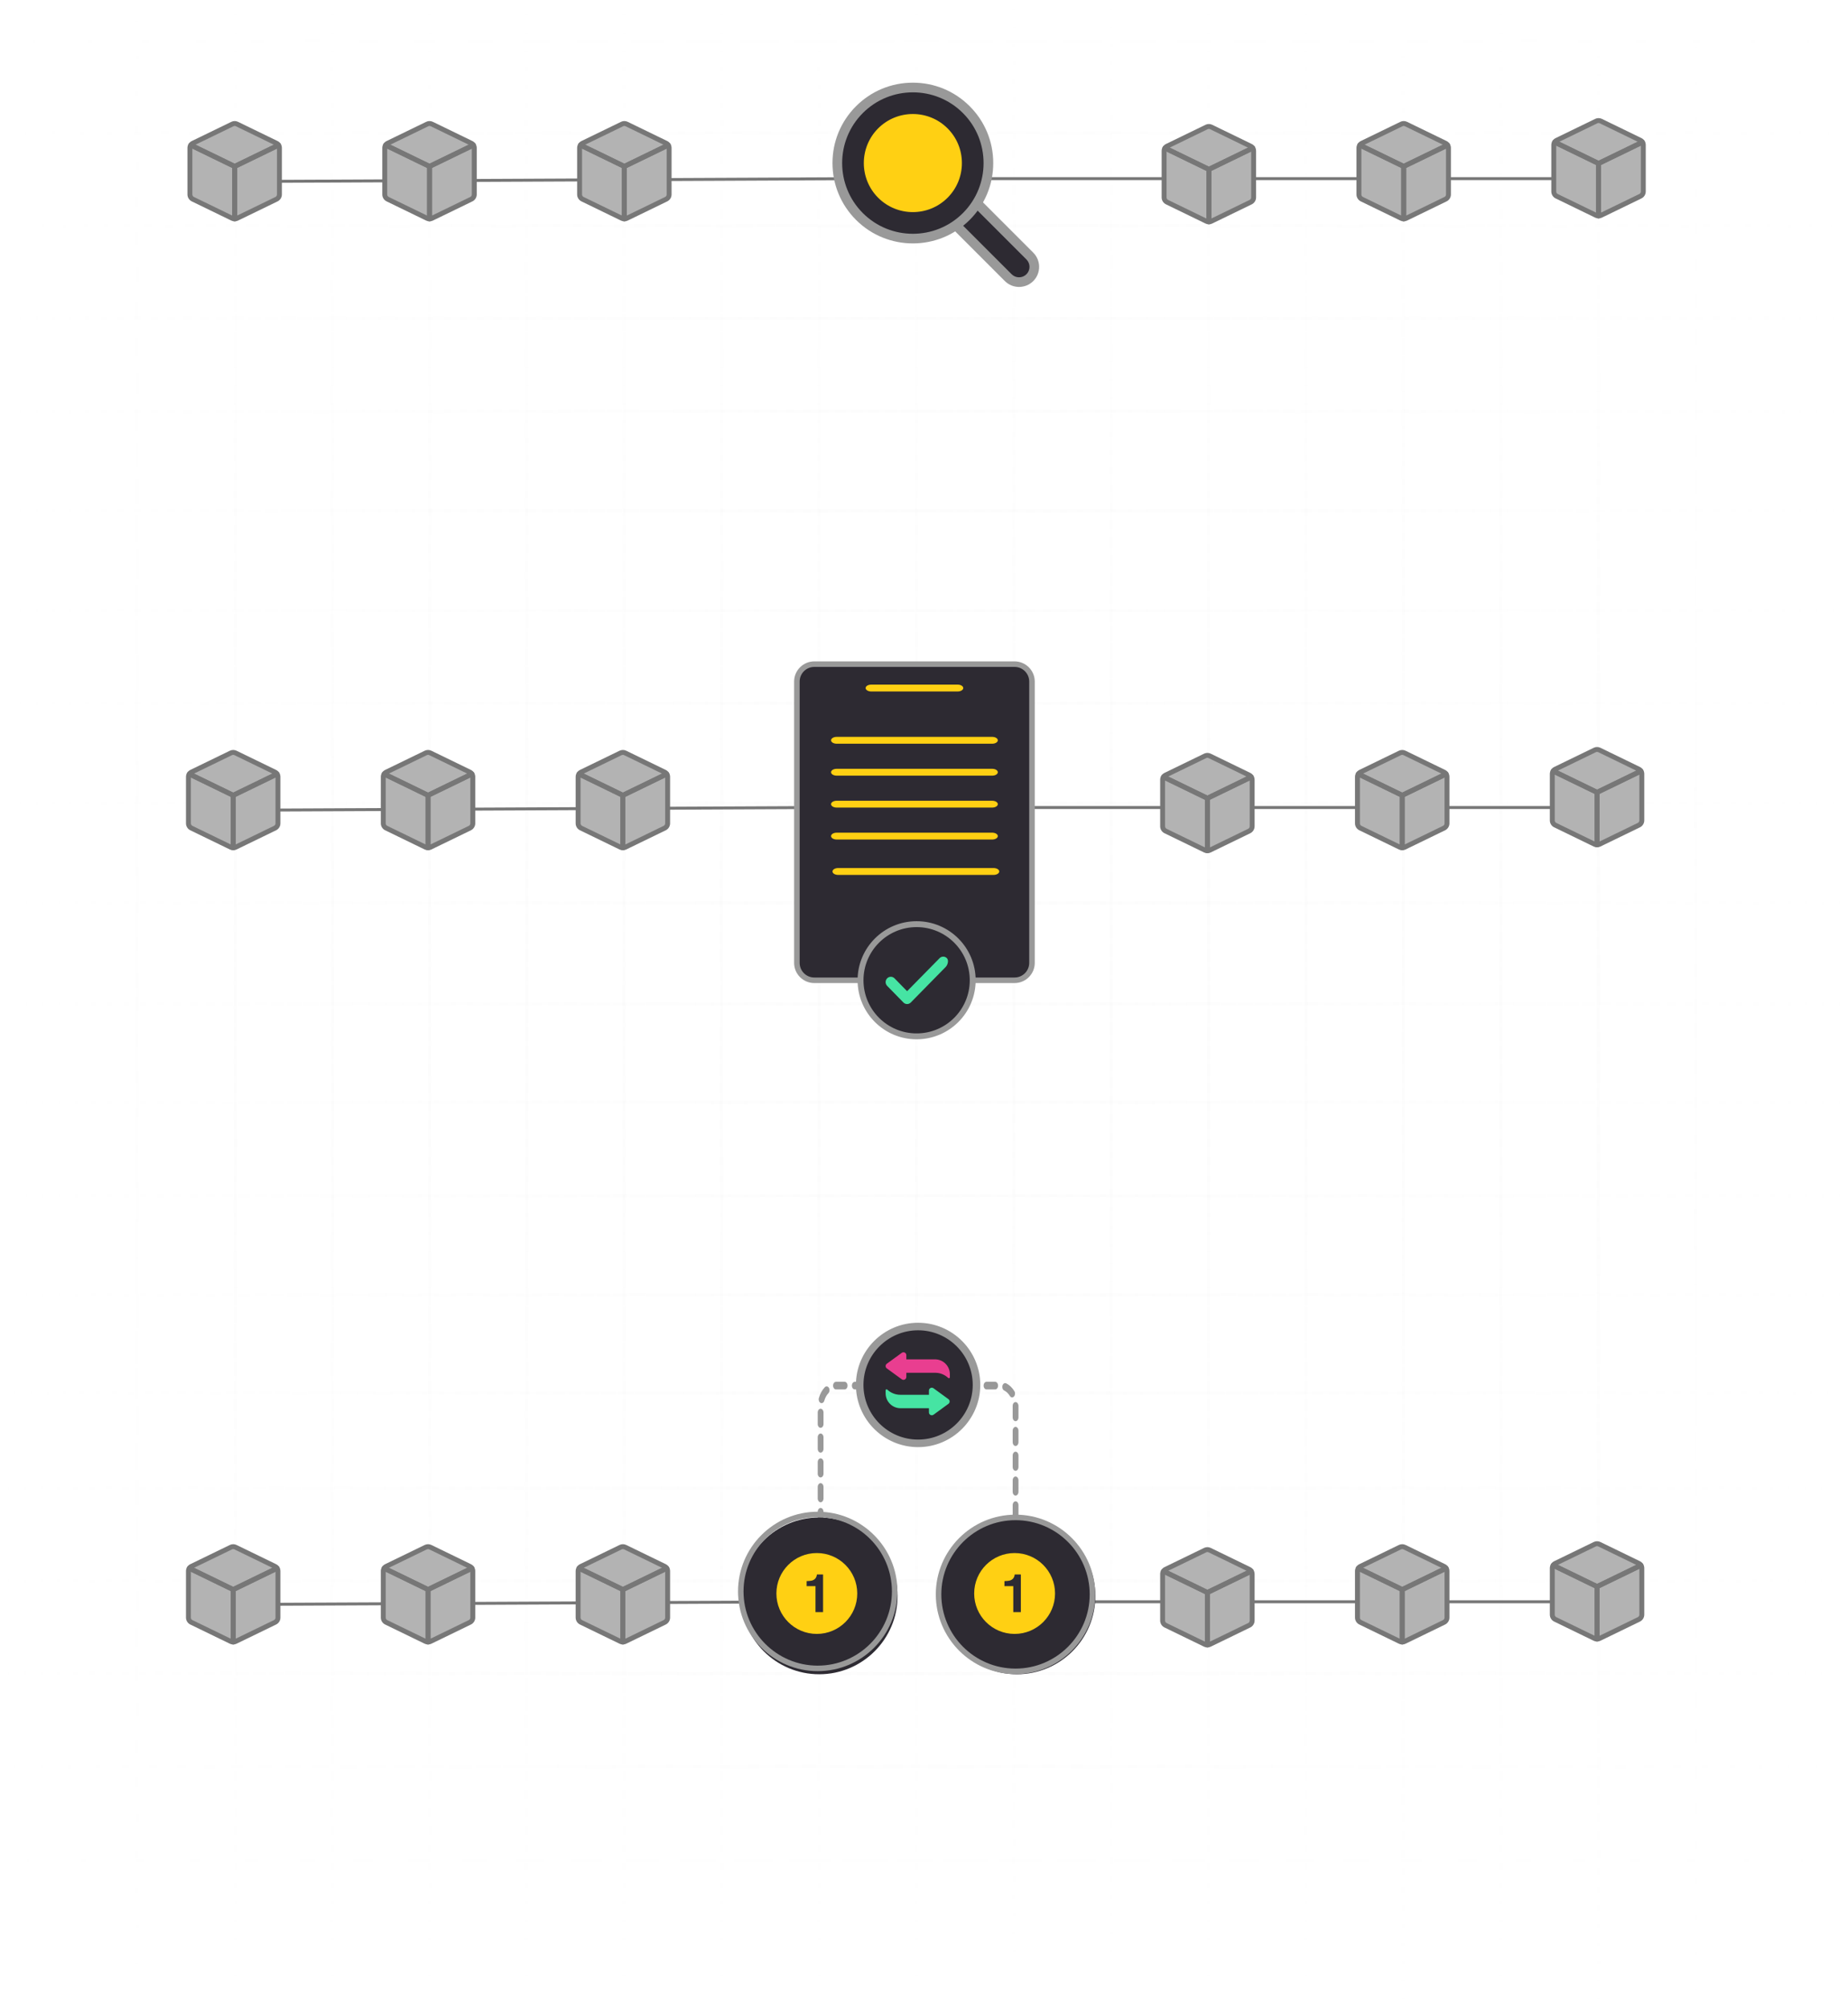 <svg width="626" height="680" viewBox="0 0 626 680" fill="none" xmlns="http://www.w3.org/2000/svg">
    <style>
        @keyframes moveglow1 {
            0% {
                transform: translateY(0);
            }
            5% {
                transform: translateY(0);
            }
            100% {
                transform: translateY(450px);
            }
        }
    
        .glow1 { 
            animation: 6s linear infinite moveglow1;
            animation-delay: 0.5s;
        }
    </style>
<g filter="url(#filter0_d_42_2155)" class="glow1">
<rect x="79.2" y="60" width="1" height="14" rx="0.5" fill="#D9D9D9" fill-opacity="0.3" shape-rendering="crispEdges"/>
</g>
<g filter="url(#filter1_d_42_2155)" class="glow1">
<rect x="145" y="60" width="1" height="14" rx="0.5" fill="#D9D9D9" fill-opacity="0.3" shape-rendering="crispEdges"/>
</g>
<g filter="url(#filter2_d_42_2155)" class="glow1">
<rect x="211" y="60" width="1" height="14" rx="0.5" fill="#D9D9D9" fill-opacity="0.3" shape-rendering="crispEdges"/>
</g>
<g filter="url(#filter3_d_42_2155)" class="glow1">
<rect x="409" y="60" width="1" height="14" rx="0.5" fill="#D9D9D9" fill-opacity="0.3" shape-rendering="crispEdges"/>
</g>
<g filter="url(#filter4_d_42_2155)" class="glow1">
<rect x="475" y="60" width="1" height="14" rx="0.5" fill="#D9D9D9" fill-opacity="0.3" shape-rendering="crispEdges"/>
</g>
<g filter="url(#filter5_d_42_2155)" class="glow1">
<rect x="541" y="60" width="1" height="14" rx="0.5" fill="#D9D9D9" fill-opacity="0.3" shape-rendering="crispEdges"/>
</g>
<path d="M622 471.804H2" stroke="url(#paint0_linear_42_2155)" stroke-opacity="0.5"/>
<path d="M624 45L4 45" stroke="url(#paint1_linear_42_2155)" stroke-opacity="0.3"/>
<path d="M622 14L2 14" stroke="url(#paint2_linear_42_2155)" stroke-opacity="0.15"/>
<path d="M624 76.42L4 76.42" stroke="url(#paint3_linear_42_2155)" stroke-opacity="0.4"/>
<path d="M624 107.839L4 107.839" stroke="url(#paint4_linear_42_2155)" stroke-opacity="0.5"/>
<path d="M624 139.258L4 139.258" stroke="url(#paint5_linear_42_2155)" stroke-opacity="0.5"/>
<path d="M624 173.035L4 173.035" stroke="url(#paint6_linear_42_2155)" stroke-opacity="0.5"/>
<path d="M624 206.811L4 206.811" stroke="url(#paint7_linear_42_2155)" stroke-opacity="0.5"/>
<path d="M624 238.23L4 238.23" stroke="url(#paint8_linear_42_2155)" stroke-opacity="0.5"/>
<path d="M624 272.007H4" stroke="url(#paint9_linear_42_2155)" stroke-opacity="0.5"/>
<path d="M626 305.804H6" stroke="url(#paint10_linear_42_2155)" stroke-opacity="0.5"/>
<path d="M626 340H6" stroke="url(#paint11_linear_42_2155)" stroke-opacity="0.5"/>
<path d="M626 373.356H6" stroke="url(#paint12_linear_42_2155)" stroke-opacity="0.5"/>
<path d="M620 504H1.90735e-05" stroke="url(#paint13_linear_42_2155)" stroke-opacity="0.5"/>
<path d="M620 535.42H1.90735e-05" stroke="url(#paint14_linear_42_2155)" stroke-opacity="0.5"/>
<path d="M620 566.839H1.90735e-05" stroke="url(#paint15_linear_42_2155)" stroke-opacity="0.5"/>
<path d="M620 598.258H1.90735e-05" stroke="url(#paint16_linear_42_2155)" stroke-opacity="0.3"/>
<path d="M620 630H1.90735e-05" stroke="url(#paint17_linear_42_2155)" stroke-opacity="0.15"/>
<path d="M626 438.552H6" stroke="url(#paint18_linear_42_2155)" stroke-opacity="0.5"/>
<path d="M626 405H6" stroke="url(#paint19_linear_42_2155)" stroke-opacity="0.5"/>
<path d="M508.411 2V672" stroke="url(#paint20_linear_42_2155)" stroke-opacity="0.5"/>
<path d="M541.411 10V680" stroke="url(#paint21_linear_42_2155)" stroke-opacity="0.5"/>
<path d="M574.411 10V680" stroke="url(#paint22_linear_42_2155)" stroke-opacity="0.25"/>
<path d="M79.719 2C79.719 263.651 79.719 410.349 79.719 672" stroke="url(#paint23_linear_42_2155)" stroke-opacity="0.5"/>
<path d="M46.411 1V671" stroke="url(#paint24_linear_42_2155)" stroke-opacity="0.25"/>
<path d="M112.639 2V672" stroke="url(#paint25_linear_42_2155)" stroke-opacity="0.5"/>
<path d="M145.557 2V672" stroke="url(#paint26_linear_42_2155)" stroke-opacity="0.5"/>
<path d="M178.476 2V672" stroke="url(#paint27_linear_42_2155)" stroke-opacity="0.5"/>
<path d="M211.411 2V672" stroke="url(#paint28_linear_42_2155)" stroke-opacity="0.5"/>
<path d="M244.411 2V672" stroke="url(#paint29_linear_42_2155)" stroke-opacity="0.5"/>
<path d="M277.411 2V672" stroke="url(#paint30_linear_42_2155)" stroke-opacity="0.5"/>
<path d="M310.411 2V672" stroke="url(#paint31_linear_42_2155)" stroke-opacity="0.5"/>
<path d="M343.411 0V670" stroke="url(#paint32_linear_42_2155)" stroke-opacity="0.5"/>
<path d="M376.411 0V670" stroke="url(#paint33_linear_42_2155)" stroke-opacity="0.5"/>
<path d="M409.411 2V672" stroke="url(#paint34_linear_42_2155)" stroke-opacity="0.5"/>
<path d="M442.411 2V672" stroke="url(#paint35_linear_42_2155)" stroke-opacity="0.5"/>
<path d="M475.411 10C475.411 271.651 475.411 418.349 475.411 680" stroke="url(#paint36_linear_42_2155)" stroke-opacity="0.5"/>
<line x1="276.502" y1="273.5" x2="66.505" y2="274.47" stroke="#777777"/>
<line x1="531.5" y1="273.5" x2="321.5" y2="273.5" stroke="#777777"/>
<path d="M394.12 263.141C393.936 263.422 393.832 263.755 393.832 264.105V279.871C393.832 280.547 394.217 281.162 394.825 281.457C396.635 282.337 406.447 287.102 408.225 287.965C408.468 288.083 408.732 288.142 408.995 288.142V270.365L394.12 263.141Z" fill="#B3B3B3"/>
<path d="M408.995 270.365V288.143C409.258 288.143 409.522 288.084 409.765 287.966C414.992 285.427 420.795 282.61 423.166 281.458C423.773 281.163 424.159 280.547 424.159 279.872V264.105C424.159 263.755 424.053 263.423 423.87 263.141L408.995 270.365Z" fill="#B3B3B3"/>
<path d="M408.995 270.364L423.87 263.14C423.698 262.878 423.459 262.66 423.166 262.518L409.765 256.01C409.279 255.774 408.711 255.774 408.225 256.01L394.824 262.518C394.531 262.66 394.292 262.878 394.12 263.14L408.995 270.364Z" fill="#B3B3B3"/>
<path d="M408.995 288.973C408.605 288.973 408.213 288.883 407.861 288.713L394.461 282.205C393.573 281.774 393 280.858 393 279.871V264.104C393 263.601 393.147 263.111 393.424 262.686C393.654 262.335 394.107 262.21 394.483 262.393L409.358 269.617C409.644 269.755 409.826 270.046 409.826 270.364V288.142C409.826 288.601 409.454 288.973 408.995 288.973ZM394.662 264.328V279.871C394.662 280.226 394.869 280.555 395.188 280.71L408.164 287.012V270.885L394.662 264.328Z" fill="#777777"/>
<path d="M408.995 271.196C408.871 271.196 408.747 271.168 408.632 271.112L393.757 263.888C393.542 263.784 393.383 263.593 393.319 263.362C393.256 263.133 393.294 262.886 393.424 262.686C393.682 262.291 394.041 261.975 394.461 261.77L407.862 255.262C408.582 254.913 409.408 254.913 410.128 255.262L423.529 261.771C423.95 261.975 424.308 262.291 424.566 262.686C424.696 262.886 424.735 263.133 424.671 263.362C424.607 263.593 424.448 263.784 424.233 263.888L409.358 271.112C409.244 271.168 409.119 271.196 408.995 271.196ZM395.734 263L408.995 269.441L422.256 263L409.402 256.758C409.143 256.632 408.847 256.632 408.588 256.758L395.734 263Z" fill="#777777"/>
<path d="M408.995 288.973C408.536 288.973 408.164 288.601 408.164 288.142V270.364C408.164 270.046 408.346 269.756 408.632 269.617L423.507 262.393C423.883 262.21 424.336 262.336 424.566 262.686C424.843 263.111 424.99 263.602 424.99 264.104V279.871C424.99 280.858 424.417 281.774 423.529 282.205L410.128 288.713C409.777 288.883 409.385 288.973 408.995 288.973ZM409.826 270.885V287.012L422.802 280.71C423.121 280.555 423.327 280.226 423.327 279.871V264.327L409.826 270.885Z" fill="#777777"/>
<path d="M460.12 262.141C459.936 262.422 459.832 262.755 459.832 263.105V278.871C459.832 279.547 460.217 280.162 460.825 280.457C462.635 281.337 472.447 286.102 474.225 286.965C474.468 287.083 474.732 287.142 474.995 287.142V269.365L460.12 262.141Z" fill="#B3B3B3"/>
<path d="M474.995 269.365V287.143C475.258 287.143 475.522 287.084 475.765 286.966C480.992 284.427 486.795 281.61 489.166 280.458C489.773 280.163 490.159 279.547 490.159 278.872V263.105C490.159 262.755 490.053 262.423 489.87 262.141L474.995 269.365Z" fill="#B3B3B3"/>
<path d="M474.995 269.364L489.87 262.14C489.698 261.878 489.459 261.66 489.166 261.518L475.765 255.01C475.279 254.774 474.711 254.774 474.225 255.01L460.824 261.518C460.531 261.66 460.292 261.878 460.12 262.14L474.995 269.364Z" fill="#B3B3B3"/>
<path d="M474.995 287.973C474.605 287.973 474.213 287.883 473.861 287.713L460.461 281.205C459.573 280.774 459 279.858 459 278.871V263.104C459 262.601 459.147 262.111 459.424 261.686C459.654 261.335 460.107 261.21 460.483 261.393L475.358 268.617C475.644 268.755 475.826 269.046 475.826 269.364V287.142C475.826 287.601 475.454 287.973 474.995 287.973ZM460.662 263.328V278.871C460.662 279.226 460.869 279.555 461.188 279.71L474.164 286.012V269.885L460.662 263.328Z" fill="#777777"/>
<path d="M474.995 270.196C474.871 270.196 474.747 270.168 474.632 270.112L459.757 262.888C459.542 262.784 459.383 262.593 459.319 262.362C459.256 262.133 459.294 261.886 459.424 261.686C459.682 261.291 460.041 260.975 460.461 260.77L473.862 254.262C474.582 253.913 475.408 253.913 476.128 254.262L489.529 260.771C489.95 260.975 490.308 261.291 490.566 261.686C490.696 261.886 490.735 262.133 490.671 262.362C490.607 262.593 490.448 262.784 490.233 262.888L475.358 270.112C475.244 270.168 475.119 270.196 474.995 270.196ZM461.734 262L474.995 268.441L488.256 262L475.402 255.758C475.143 255.632 474.847 255.632 474.588 255.758L461.734 262Z" fill="#777777"/>
<path d="M474.995 287.973C474.536 287.973 474.164 287.601 474.164 287.142V269.364C474.164 269.046 474.346 268.756 474.632 268.617L489.507 261.393C489.883 261.21 490.336 261.336 490.566 261.686C490.843 262.111 490.99 262.602 490.99 263.104V278.871C490.99 279.858 490.417 280.774 489.529 281.205L476.128 287.713C475.777 287.883 475.385 287.973 474.995 287.973ZM475.826 269.885V286.012L488.802 279.71C489.121 279.555 489.327 279.226 489.327 278.871V263.327L475.826 269.885Z" fill="#777777"/>
<path d="M526.12 261.141C525.936 261.422 525.832 261.755 525.832 262.105V277.871C525.832 278.547 526.217 279.162 526.825 279.457C528.635 280.337 538.447 285.102 540.225 285.965C540.468 286.083 540.732 286.142 540.995 286.142V268.365L526.12 261.141Z" fill="#B3B3B3"/>
<path d="M540.995 268.365V286.143C541.258 286.143 541.522 286.084 541.765 285.966C546.992 283.427 552.795 280.61 555.165 279.458C555.773 279.163 556.159 278.547 556.159 277.872V262.105C556.159 261.755 556.053 261.423 555.87 261.141L540.995 268.365Z" fill="#B3B3B3"/>
<path d="M540.995 268.364L555.87 261.14C555.698 260.878 555.459 260.66 555.166 260.518L541.765 254.01C541.279 253.774 540.711 253.774 540.225 254.01L526.824 260.518C526.531 260.66 526.292 260.878 526.12 261.14L540.995 268.364Z" fill="#B3B3B3"/>
<path d="M540.995 286.973C540.605 286.973 540.213 286.883 539.861 286.713L526.461 280.205C525.573 279.774 525 278.858 525 277.871V262.104C525 261.601 525.147 261.111 525.424 260.686C525.654 260.335 526.107 260.21 526.483 260.393L541.358 267.617C541.644 267.755 541.826 268.046 541.826 268.364V286.142C541.826 286.601 541.454 286.973 540.995 286.973ZM526.662 262.328V277.871C526.662 278.226 526.869 278.555 527.188 278.71L540.164 285.012V268.885L526.662 262.328Z" fill="#777777"/>
<path d="M540.995 269.196C540.871 269.196 540.747 269.168 540.632 269.112L525.757 261.888C525.542 261.784 525.383 261.593 525.319 261.362C525.256 261.133 525.294 260.886 525.424 260.686C525.682 260.291 526.041 259.975 526.461 259.77L539.862 253.262C540.582 252.913 541.408 252.913 542.128 253.262L555.529 259.771C555.95 259.975 556.308 260.291 556.566 260.686C556.696 260.886 556.735 261.133 556.671 261.362C556.607 261.593 556.448 261.784 556.233 261.888L541.358 269.112C541.244 269.168 541.119 269.196 540.995 269.196ZM527.734 261L540.995 267.441L554.256 261L541.402 254.758C541.143 254.632 540.847 254.632 540.588 254.758L527.734 261Z" fill="#777777"/>
<path d="M540.995 286.973C540.536 286.973 540.164 286.601 540.164 286.142V268.364C540.164 268.046 540.346 267.756 540.632 267.617L555.507 260.393C555.883 260.21 556.336 260.336 556.566 260.686C556.843 261.111 556.99 261.602 556.99 262.104V277.871C556.99 278.858 556.417 279.774 555.529 280.205L542.128 286.713C541.777 286.883 541.385 286.973 540.995 286.973ZM541.826 268.885V285.012L554.802 278.71C555.121 278.555 555.328 278.226 555.328 277.871V262.327L541.826 268.885Z" fill="#777777"/>
<path d="M64.12 262.141C63.936 262.422 63.831 262.755 63.831 263.105V278.871C63.831 279.547 64.217 280.162 64.825 280.457C66.635 281.337 76.447 286.102 78.225 286.965C78.468 287.083 78.732 287.142 78.995 287.142V269.365L64.12 262.141Z" fill="#B3B3B3"/>
<path d="M78.995 269.365V287.143C79.258 287.143 79.522 287.084 79.765 286.966C84.993 284.427 90.795 281.61 93.165 280.458C93.773 280.163 94.159 279.547 94.159 278.872V263.105C94.159 262.755 94.053 262.423 93.87 262.141L78.995 269.365Z" fill="#B3B3B3"/>
<path d="M78.995 269.364L93.87 262.14C93.698 261.878 93.459 261.66 93.166 261.518L79.765 255.01C79.279 254.774 78.711 254.774 78.225 255.01L64.824 261.518C64.531 261.66 64.292 261.878 64.121 262.14L78.995 269.364Z" fill="#B3B3B3"/>
<path d="M78.995 287.973C78.605 287.973 78.213 287.883 77.862 287.713L64.461 281.205C63.573 280.774 63 279.858 63 278.871V263.104C63 262.601 63.147 262.111 63.424 261.686C63.654 261.335 64.107 261.21 64.483 261.393L79.358 268.617C79.644 268.755 79.826 269.046 79.826 269.364V287.142C79.826 287.601 79.454 287.973 78.995 287.973ZM64.662 263.328V278.871C64.662 279.226 64.868 279.555 65.188 279.71L78.164 286.012V269.885L64.662 263.328Z" fill="#777777"/>
<path d="M78.995 270.196C78.871 270.196 78.747 270.168 78.632 270.112L63.757 262.888C63.542 262.784 63.383 262.593 63.319 262.362C63.256 262.133 63.294 261.886 63.424 261.686C63.682 261.291 64.04 260.975 64.461 260.77L77.862 254.262C78.582 253.913 79.408 253.913 80.128 254.262L93.529 260.771C93.95 260.975 94.308 261.291 94.566 261.686C94.696 261.886 94.734 262.133 94.671 262.362C94.607 262.593 94.448 262.784 94.233 262.888L79.358 270.112C79.243 270.168 79.119 270.196 78.995 270.196ZM65.734 262L78.995 268.441L92.256 262L79.402 255.758C79.143 255.632 78.847 255.632 78.588 255.758L65.734 262Z" fill="#777777"/>
<path d="M78.995 287.973C78.536 287.973 78.164 287.601 78.164 287.142V269.364C78.164 269.046 78.346 268.756 78.632 268.617L93.507 261.393C93.883 261.21 94.336 261.336 94.566 261.686C94.843 262.111 94.99 262.602 94.99 263.104V278.871C94.99 279.858 94.416 280.774 93.529 281.205L80.128 287.713C79.777 287.883 79.385 287.973 78.995 287.973ZM79.826 269.885V286.012L92.802 279.71C93.121 279.555 93.328 279.226 93.328 278.871V263.327L79.826 269.885Z" fill="#777777"/>
<path d="M130.12 262.141C129.936 262.422 129.832 262.755 129.832 263.105V278.871C129.832 279.547 130.217 280.162 130.825 280.457C132.635 281.337 142.447 286.102 144.225 286.965C144.468 287.083 144.732 287.142 144.995 287.142V269.365L130.12 262.141Z" fill="#B3B3B3"/>
<path d="M144.995 269.365V287.143C145.258 287.143 145.522 287.084 145.765 286.966C150.992 284.427 156.795 281.61 159.166 280.458C159.773 280.163 160.159 279.547 160.159 278.872V263.105C160.159 262.755 160.053 262.423 159.87 262.141L144.995 269.365Z" fill="#B3B3B3"/>
<path d="M144.995 269.364L159.87 262.14C159.698 261.878 159.459 261.66 159.166 261.518L145.765 255.01C145.279 254.774 144.711 254.774 144.225 255.01L130.824 261.518C130.531 261.66 130.292 261.878 130.12 262.14L144.995 269.364Z" fill="#B3B3B3"/>
<path d="M144.995 287.973C144.605 287.973 144.213 287.883 143.861 287.713L130.461 281.205C129.573 280.774 129 279.858 129 278.871V263.104C129 262.601 129.147 262.111 129.424 261.686C129.654 261.335 130.107 261.21 130.483 261.393L145.358 268.617C145.644 268.755 145.826 269.046 145.826 269.364V287.142C145.826 287.601 145.454 287.973 144.995 287.973ZM130.662 263.328V278.871C130.662 279.226 130.869 279.555 131.188 279.71L144.164 286.012V269.885L130.662 263.328Z" fill="#777777"/>
<path d="M144.995 270.196C144.871 270.196 144.747 270.168 144.632 270.112L129.757 262.888C129.542 262.784 129.383 262.593 129.319 262.362C129.256 262.133 129.294 261.886 129.424 261.686C129.682 261.291 130.041 260.975 130.461 260.77L143.862 254.262C144.582 253.913 145.408 253.913 146.128 254.262L159.529 260.771C159.95 260.975 160.308 261.291 160.566 261.686C160.696 261.886 160.735 262.133 160.671 262.362C160.607 262.593 160.448 262.784 160.233 262.888L145.358 270.112C145.244 270.168 145.119 270.196 144.995 270.196ZM131.734 262L144.995 268.441L158.256 262L145.402 255.758C145.143 255.632 144.847 255.632 144.588 255.758L131.734 262Z" fill="#777777"/>
<path d="M144.995 287.973C144.536 287.973 144.164 287.601 144.164 287.142V269.364C144.164 269.046 144.346 268.756 144.632 268.617L159.507 261.393C159.883 261.21 160.336 261.336 160.566 261.686C160.843 262.111 160.99 262.602 160.99 263.104V278.871C160.99 279.858 160.417 280.774 159.529 281.205L146.128 287.713C145.777 287.883 145.385 287.973 144.995 287.973ZM145.826 269.885V286.012L158.802 279.71C159.121 279.555 159.327 279.226 159.327 278.871V263.327L145.826 269.885Z" fill="#777777"/>
<path d="M196.12 262.141C195.936 262.422 195.832 262.755 195.832 263.105V278.871C195.832 279.547 196.217 280.162 196.825 280.457C198.635 281.337 208.447 286.102 210.225 286.965C210.468 287.083 210.732 287.142 210.995 287.142V269.365L196.12 262.141Z" fill="#B3B3B3"/>
<path d="M210.995 269.365V287.143C211.258 287.143 211.522 287.084 211.765 286.966C216.992 284.427 222.795 281.61 225.166 280.458C225.773 280.163 226.159 279.547 226.159 278.872V263.105C226.159 262.755 226.053 262.423 225.87 262.141L210.995 269.365Z" fill="#B3B3B3"/>
<path d="M210.995 269.364L225.87 262.14C225.698 261.878 225.459 261.66 225.166 261.518L211.765 255.01C211.279 254.774 210.711 254.774 210.225 255.01L196.824 261.518C196.531 261.66 196.292 261.878 196.12 262.14L210.995 269.364Z" fill="#B3B3B3"/>
<path d="M210.995 287.973C210.605 287.973 210.213 287.883 209.861 287.713L196.461 281.205C195.573 280.774 195 279.858 195 278.871V263.104C195 262.601 195.147 262.111 195.424 261.686C195.654 261.335 196.107 261.21 196.483 261.393L211.358 268.617C211.644 268.755 211.826 269.046 211.826 269.364V287.142C211.826 287.601 211.454 287.973 210.995 287.973ZM196.662 263.328V278.871C196.662 279.226 196.869 279.555 197.188 279.71L210.164 286.012V269.885L196.662 263.328Z" fill="#777777"/>
<path d="M210.995 270.196C210.871 270.196 210.747 270.168 210.632 270.112L195.757 262.888C195.542 262.784 195.383 262.593 195.319 262.362C195.256 262.133 195.294 261.886 195.424 261.686C195.682 261.291 196.041 260.975 196.461 260.77L209.862 254.262C210.582 253.913 211.408 253.913 212.128 254.262L225.529 260.771C225.95 260.975 226.308 261.291 226.566 261.686C226.696 261.886 226.735 262.133 226.671 262.362C226.607 262.593 226.448 262.784 226.233 262.888L211.358 270.112C211.244 270.168 211.119 270.196 210.995 270.196ZM197.734 262L210.995 268.441L224.256 262L211.402 255.758C211.143 255.632 210.847 255.632 210.588 255.758L197.734 262Z" fill="#777777"/>
<path d="M210.995 287.973C210.536 287.973 210.164 287.601 210.164 287.142V269.364C210.164 269.046 210.346 268.756 210.632 268.617L225.507 261.393C225.883 261.21 226.336 261.336 226.566 261.686C226.843 262.111 226.99 262.602 226.99 263.104V278.871C226.99 279.858 226.417 280.774 225.529 281.205L212.128 287.713C211.777 287.883 211.385 287.973 210.995 287.973ZM211.826 269.885V286.012L224.802 279.71C225.121 279.555 225.327 279.226 225.327 278.871V263.327L211.826 269.885Z" fill="#777777"/>
<path d="M275.839 332.013H343.682C346.94 332.013 349.581 329.372 349.581 326.113V230.838C349.581 227.58 346.94 224.939 343.682 224.939H275.839C272.581 224.939 269.939 227.58 269.939 230.838V326.113C269.939 329.371 272.581 332.013 275.839 332.013Z" fill="#2D2A32"/>
<path d="M295.134 234.193H324.385C325.442 234.193 326.298 233.673 326.298 233.032C326.298 232.391 325.442 231.872 324.385 231.872H295.134C294.078 231.872 293.222 232.391 293.222 233.032C293.222 233.673 294.078 234.193 295.134 234.193Z" fill="#ffd013"/>
<path d="M283.428 251.891H336.092C337.148 251.891 338.004 251.371 338.004 250.73C338.004 250.089 337.148 249.569 336.092 249.569H283.428C282.371 249.569 281.515 250.089 281.515 250.73C281.515 251.371 282.371 251.891 283.428 251.891Z" fill="#ffd013"/>
<path d="M283.428 262.706H336.092C337.148 262.706 338.004 262.186 338.004 261.545C338.004 260.904 337.148 260.384 336.092 260.384H283.428C282.371 260.384 281.515 260.904 281.515 261.545C281.515 262.186 282.371 262.706 283.428 262.706Z" fill="#ffd013"/>
<path d="M283.428 273.522H336.092C337.148 273.522 338.004 273.003 338.004 272.362C338.004 271.721 337.148 271.201 336.092 271.201H283.428C282.371 271.201 281.515 271.721 281.515 272.362C281.515 273.003 282.371 273.522 283.428 273.522Z" fill="#ffd013"/>
<path d="M283.428 284.337H336.092C337.148 284.337 338.004 283.818 338.004 283.177C338.004 282.536 337.148 282.016 336.092 282.016H283.428C282.371 282.016 281.515 282.536 281.515 283.177C281.515 283.818 282.371 284.337 283.428 284.337Z" fill="#ffd013"/>
<path d="M283.913 296.321H336.577C337.633 296.321 338.49 295.802 338.49 295.161C338.49 294.52 337.633 294 336.577 294H283.913C282.856 294 282 294.52 282 295.161C282 295.802 282.856 296.321 283.913 296.321Z" fill="#ffd013"/>
<path d="M343.681 332.952H275.839C272.068 332.952 269 329.884 269 326.114V230.839C269 227.068 272.068 224 275.839 224H343.681C347.452 224 350.52 227.068 350.52 230.839V326.114C350.52 329.884 347.452 332.952 343.681 332.952ZM275.839 225.878C273.103 225.878 270.878 228.103 270.878 230.839V326.114C270.878 328.848 273.103 331.074 275.839 331.074H343.681C346.417 331.074 348.642 328.848 348.642 326.114V230.839C348.642 228.103 346.417 225.878 343.681 225.878H275.839Z" fill="#999999"/>
<path d="M329.5 332C329.5 342.493 320.993 351 310.5 351C300.007 351 291.5 342.493 291.5 332C291.5 321.507 300.007 313 310.5 313C320.993 313 329.5 321.507 329.5 332Z" fill="#2D2A32" stroke="#999999" stroke-width="2"/>
<path d="M307.277 340.063C306.826 340.063 306.375 339.887 306.03 339.535L300.517 333.9C299.828 333.195 299.828 332.053 300.517 331.349C301.205 330.645 302.323 330.645 303.011 331.349L307.277 335.71L318.271 324.528C318.959 323.824 320.076 323.824 320.765 324.528C321.454 325.232 321.047 326.781 320.358 327.485C319.669 328.19 308.525 339.535 308.525 339.535C308.181 339.887 307.729 340.063 307.277 340.063Z" fill="#46E4A3"/>
<line x1="292.002" y1="60.5" x2="72.005" y2="61.516" stroke="#777777"/>
<line x1="532" y1="60.5" x2="322" y2="60.5" stroke="#777777"/>
<path d="M394.62 50.141C394.436 50.422 394.332 50.755 394.332 51.105V66.871C394.332 67.547 394.717 68.162 395.325 68.457C397.135 69.337 406.947 74.102 408.725 74.965C408.968 75.083 409.232 75.142 409.495 75.142V57.365L394.62 50.141Z" fill="#B3B3B3"/>
<path d="M409.495 57.365V75.143C409.758 75.143 410.022 75.084 410.265 74.966C415.492 72.427 421.295 69.61 423.666 68.458C424.273 68.163 424.659 67.547 424.659 66.872V51.105C424.659 50.755 424.553 50.423 424.37 50.141L409.495 57.365Z" fill="#B3B3B3"/>
<path d="M409.495 57.364L424.37 50.14C424.198 49.878 423.959 49.66 423.666 49.518L410.265 43.01C409.779 42.774 409.211 42.774 408.725 43.01L395.324 49.517C395.031 49.66 394.792 49.878 394.62 50.14L409.495 57.364Z" fill="#B3B3B3"/>
<path d="M409.495 75.973C409.105 75.973 408.713 75.883 408.361 75.713L394.961 69.205C394.073 68.774 393.5 67.858 393.5 66.871V51.104C393.5 50.601 393.647 50.111 393.924 49.686C394.154 49.335 394.607 49.21 394.983 49.393L409.858 56.617C410.144 56.755 410.326 57.046 410.326 57.364V75.142C410.326 75.601 409.954 75.973 409.495 75.973ZM395.162 51.328V66.871C395.162 67.226 395.369 67.555 395.688 67.71L408.664 74.012V57.885L395.162 51.328Z" fill="#777777"/>
<path d="M409.495 58.196C409.371 58.196 409.247 58.168 409.132 58.112L394.257 50.888C394.042 50.784 393.883 50.593 393.819 50.362C393.756 50.133 393.794 49.886 393.924 49.686C394.182 49.291 394.541 48.975 394.961 48.77L408.362 42.262C409.082 41.913 409.908 41.913 410.628 42.262L424.029 48.77C424.45 48.975 424.808 49.291 425.066 49.686C425.196 49.886 425.235 50.133 425.171 50.362C425.107 50.593 424.948 50.784 424.733 50.888L409.858 58.112C409.744 58.168 409.619 58.196 409.495 58.196ZM396.234 50L409.495 56.441L422.756 50L409.902 43.758C409.643 43.632 409.347 43.632 409.088 43.758L396.234 50Z" fill="#777777"/>
<path d="M409.495 75.973C409.036 75.973 408.664 75.601 408.664 75.142V57.364C408.664 57.046 408.846 56.756 409.132 56.617L424.007 49.393C424.383 49.21 424.836 49.336 425.066 49.686C425.343 50.111 425.49 50.602 425.49 51.104V66.871C425.49 67.858 424.917 68.774 424.029 69.205L410.628 75.713C410.277 75.883 409.885 75.973 409.495 75.973ZM410.326 57.885V74.012L423.302 67.71C423.621 67.555 423.827 67.226 423.827 66.871V51.328L410.326 57.885Z" fill="#777777"/>
<path d="M460.62 49.141C460.436 49.422 460.332 49.755 460.332 50.105V65.871C460.332 66.547 460.717 67.162 461.325 67.457C463.135 68.337 472.947 73.102 474.725 73.965C474.968 74.083 475.232 74.142 475.495 74.142V56.365L460.62 49.141Z" fill="#B3B3B3"/>
<path d="M475.495 56.365V74.143C475.758 74.143 476.022 74.084 476.265 73.966C481.492 71.427 487.295 68.61 489.666 67.458C490.273 67.163 490.659 66.547 490.659 65.872V50.105C490.659 49.755 490.553 49.423 490.37 49.141L475.495 56.365Z" fill="#B3B3B3"/>
<path d="M475.495 56.364L490.37 49.14C490.198 48.878 489.959 48.66 489.666 48.518L476.265 42.01C475.779 41.774 475.211 41.774 474.725 42.01L461.324 48.517C461.031 48.66 460.792 48.878 460.62 49.14L475.495 56.364Z" fill="#B3B3B3"/>
<path d="M475.495 74.973C475.105 74.973 474.713 74.883 474.361 74.713L460.961 68.205C460.073 67.774 459.5 66.858 459.5 65.871V50.104C459.5 49.601 459.647 49.111 459.924 48.686C460.154 48.335 460.607 48.21 460.983 48.393L475.858 55.617C476.144 55.755 476.326 56.046 476.326 56.364V74.142C476.326 74.601 475.954 74.973 475.495 74.973ZM461.162 50.328V65.871C461.162 66.226 461.369 66.555 461.688 66.71L474.664 73.012V56.885L461.162 50.328Z" fill="#777777"/>
<path d="M475.495 57.196C475.371 57.196 475.247 57.168 475.132 57.112L460.257 49.888C460.042 49.784 459.883 49.593 459.819 49.362C459.756 49.133 459.794 48.886 459.924 48.686C460.182 48.291 460.541 47.975 460.961 47.77L474.362 41.262C475.082 40.913 475.908 40.913 476.628 41.262L490.029 47.77C490.45 47.975 490.808 48.291 491.066 48.686C491.196 48.886 491.235 49.133 491.171 49.362C491.107 49.593 490.948 49.784 490.733 49.888L475.858 57.112C475.744 57.168 475.619 57.196 475.495 57.196ZM462.234 49L475.495 55.441L488.756 49L475.902 42.758C475.643 42.632 475.347 42.632 475.088 42.758L462.234 49Z" fill="#777777"/>
<path d="M475.495 74.973C475.036 74.973 474.664 74.601 474.664 74.142V56.364C474.664 56.046 474.846 55.756 475.132 55.617L490.007 48.393C490.383 48.21 490.836 48.336 491.066 48.686C491.343 49.111 491.49 49.602 491.49 50.104V65.871C491.49 66.858 490.917 67.774 490.029 68.205L476.628 74.713C476.277 74.883 475.885 74.973 475.495 74.973ZM476.326 56.885V73.012L489.302 66.71C489.621 66.555 489.827 66.226 489.827 65.871V50.328L476.326 56.885Z" fill="#777777"/>
<path d="M526.62 48.141C526.436 48.422 526.332 48.755 526.332 49.105V64.871C526.332 65.547 526.717 66.162 527.325 66.457C529.135 67.337 538.947 72.102 540.725 72.965C540.968 73.083 541.232 73.142 541.495 73.142V55.365L526.62 48.141Z" fill="#B3B3B3"/>
<path d="M541.495 55.365V73.143C541.758 73.143 542.022 73.084 542.265 72.966C547.492 70.427 553.295 67.61 555.665 66.458C556.273 66.163 556.659 65.547 556.659 64.872V49.105C556.659 48.755 556.553 48.423 556.37 48.141L541.495 55.365Z" fill="#B3B3B3"/>
<path d="M541.495 55.364L556.37 48.14C556.198 47.878 555.959 47.66 555.666 47.518L542.265 41.01C541.779 40.774 541.211 40.774 540.725 41.01L527.324 47.517C527.031 47.66 526.792 47.878 526.62 48.14L541.495 55.364Z" fill="#B3B3B3"/>
<path d="M541.495 73.973C541.105 73.973 540.713 73.883 540.361 73.713L526.961 67.205C526.073 66.774 525.5 65.858 525.5 64.871V49.104C525.5 48.601 525.647 48.111 525.924 47.686C526.154 47.335 526.607 47.21 526.983 47.393L541.858 54.617C542.144 54.755 542.326 55.046 542.326 55.364V73.142C542.326 73.601 541.954 73.973 541.495 73.973ZM527.162 49.328V64.871C527.162 65.226 527.369 65.555 527.688 65.71L540.664 72.012V55.885L527.162 49.328Z" fill="#777777"/>
<path d="M541.495 56.196C541.371 56.196 541.247 56.168 541.132 56.112L526.257 48.888C526.042 48.784 525.883 48.593 525.819 48.362C525.756 48.133 525.794 47.886 525.924 47.686C526.182 47.291 526.541 46.975 526.961 46.77L540.362 40.262C541.082 39.913 541.908 39.913 542.628 40.262L556.029 46.77C556.45 46.975 556.808 47.291 557.066 47.686C557.196 47.886 557.235 48.133 557.171 48.362C557.107 48.593 556.948 48.784 556.733 48.888L541.858 56.112C541.744 56.168 541.619 56.196 541.495 56.196ZM528.234 48L541.495 54.441L554.756 48L541.902 41.758C541.643 41.632 541.347 41.632 541.088 41.758L528.234 48Z" fill="#777777"/>
<path d="M541.495 73.973C541.036 73.973 540.664 73.601 540.664 73.142V55.364C540.664 55.046 540.846 54.756 541.132 54.617L556.007 47.393C556.383 47.21 556.836 47.336 557.066 47.686C557.343 48.111 557.49 48.602 557.49 49.104V64.871C557.49 65.858 556.917 66.774 556.029 67.205L542.628 73.713C542.277 73.883 541.885 73.973 541.495 73.973ZM542.326 55.885V72.012L555.302 65.71C555.621 65.555 555.828 65.226 555.828 64.871V49.328L542.326 55.885Z" fill="#777777"/>
<path d="M64.62 49.141C64.436 49.422 64.332 49.755 64.332 50.105V65.871C64.332 66.547 64.717 67.162 65.325 67.457C67.135 68.337 76.947 73.102 78.725 73.965C78.968 74.083 79.232 74.142 79.495 74.142V56.365L64.62 49.141Z" fill="#B3B3B3"/>
<path d="M79.495 56.365V74.143C79.758 74.143 80.022 74.084 80.265 73.966C85.493 71.427 91.295 68.61 93.665 67.458C94.273 67.163 94.659 66.547 94.659 65.872V50.105C94.659 49.755 94.553 49.423 94.37 49.141L79.495 56.365Z" fill="#B3B3B3"/>
<path d="M79.495 56.364L94.37 49.14C94.198 48.878 93.959 48.66 93.666 48.518L80.265 42.01C79.779 41.774 79.211 41.774 78.725 42.01L65.324 48.517C65.031 48.66 64.792 48.878 64.621 49.14L79.495 56.364Z" fill="#B3B3B3"/>
<path d="M79.495 74.973C79.105 74.973 78.713 74.883 78.362 74.713L64.961 68.205C64.073 67.774 63.5 66.858 63.5 65.871V50.104C63.5 49.601 63.647 49.111 63.924 48.686C64.154 48.335 64.607 48.21 64.983 48.393L79.858 55.617C80.144 55.755 80.326 56.046 80.326 56.364V74.142C80.326 74.601 79.954 74.973 79.495 74.973ZM65.162 50.328V65.871C65.162 66.226 65.368 66.555 65.688 66.71L78.664 73.012V56.885L65.162 50.328Z" fill="#777777"/>
<path d="M79.495 57.196C79.371 57.196 79.247 57.168 79.132 57.112L64.257 49.888C64.042 49.784 63.883 49.593 63.819 49.362C63.756 49.133 63.794 48.886 63.924 48.686C64.182 48.291 64.54 47.975 64.961 47.77L78.362 41.262C79.082 40.913 79.908 40.913 80.628 41.262L94.029 47.77C94.45 47.975 94.808 48.291 95.066 48.686C95.196 48.886 95.234 49.133 95.171 49.362C95.107 49.593 94.948 49.784 94.733 49.888L79.858 57.112C79.743 57.168 79.619 57.196 79.495 57.196ZM66.234 49L79.495 55.441L92.756 49L79.902 42.758C79.643 42.632 79.347 42.632 79.088 42.758L66.234 49Z" fill="#777777"/>
<path d="M79.495 74.973C79.036 74.973 78.664 74.601 78.664 74.142V56.364C78.664 56.046 78.846 55.756 79.132 55.617L94.007 48.393C94.383 48.21 94.836 48.336 95.066 48.686C95.343 49.111 95.49 49.602 95.49 50.104V65.871C95.49 66.858 94.916 67.774 94.029 68.205L80.628 74.713C80.277 74.883 79.885 74.973 79.495 74.973ZM80.326 56.885V73.012L93.302 66.71C93.621 66.555 93.828 66.226 93.828 65.871V50.328L80.326 56.885Z" fill="#777777"/>
<path d="M130.62 49.141C130.436 49.422 130.332 49.755 130.332 50.105V65.871C130.332 66.547 130.717 67.162 131.325 67.457C133.135 68.337 142.947 73.102 144.725 73.965C144.968 74.083 145.232 74.142 145.495 74.142V56.365L130.62 49.141Z" fill="#B3B3B3"/>
<path d="M145.495 56.365V74.143C145.758 74.143 146.022 74.084 146.265 73.966C151.492 71.427 157.295 68.61 159.666 67.458C160.273 67.163 160.659 66.547 160.659 65.872V50.105C160.659 49.755 160.553 49.423 160.37 49.141L145.495 56.365Z" fill="#B3B3B3"/>
<path d="M145.495 56.364L160.37 49.14C160.198 48.878 159.959 48.66 159.666 48.518L146.265 42.01C145.779 41.774 145.211 41.774 144.725 42.01L131.324 48.517C131.031 48.66 130.792 48.878 130.62 49.14L145.495 56.364Z" fill="#B3B3B3"/>
<path d="M145.495 74.973C145.105 74.973 144.713 74.883 144.361 74.713L130.961 68.205C130.073 67.774 129.5 66.858 129.5 65.871V50.104C129.5 49.601 129.647 49.111 129.924 48.686C130.154 48.335 130.607 48.21 130.983 48.393L145.858 55.617C146.144 55.755 146.326 56.046 146.326 56.364V74.142C146.326 74.601 145.954 74.973 145.495 74.973ZM131.162 50.328V65.871C131.162 66.226 131.369 66.555 131.688 66.71L144.664 73.012V56.885L131.162 50.328Z" fill="#777777"/>
<path d="M145.495 57.196C145.371 57.196 145.247 57.168 145.132 57.112L130.257 49.888C130.042 49.784 129.883 49.593 129.819 49.362C129.756 49.133 129.794 48.886 129.924 48.686C130.182 48.291 130.541 47.975 130.961 47.77L144.362 41.262C145.082 40.913 145.908 40.913 146.628 41.262L160.029 47.77C160.45 47.975 160.808 48.291 161.066 48.686C161.196 48.886 161.235 49.133 161.171 49.362C161.107 49.593 160.948 49.784 160.733 49.888L145.858 57.112C145.744 57.168 145.619 57.196 145.495 57.196ZM132.234 49L145.495 55.441L158.756 49L145.902 42.758C145.643 42.632 145.347 42.632 145.088 42.758L132.234 49Z" fill="#777777"/>
<path d="M145.495 74.973C145.036 74.973 144.664 74.601 144.664 74.142V56.364C144.664 56.046 144.846 55.756 145.132 55.617L160.007 48.393C160.383 48.21 160.836 48.336 161.066 48.686C161.343 49.111 161.49 49.602 161.49 50.104V65.871C161.49 66.858 160.917 67.774 160.029 68.205L146.628 74.713C146.277 74.883 145.885 74.973 145.495 74.973ZM146.326 56.885V73.012L159.302 66.71C159.621 66.555 159.827 66.226 159.827 65.871V50.328L146.326 56.885Z" fill="#777777"/>
<path d="M196.62 49.141C196.436 49.422 196.332 49.755 196.332 50.105V65.871C196.332 66.547 196.717 67.162 197.325 67.457C199.135 68.337 208.947 73.102 210.725 73.965C210.968 74.083 211.232 74.142 211.495 74.142V56.365L196.62 49.141Z" fill="#B3B3B3"/>
<path d="M211.495 56.365V74.143C211.758 74.143 212.022 74.084 212.265 73.966C217.492 71.427 223.295 68.61 225.666 67.458C226.273 67.163 226.659 66.547 226.659 65.872V50.105C226.659 49.755 226.553 49.423 226.37 49.141L211.495 56.365Z" fill="#B3B3B3"/>
<path d="M211.495 56.364L226.37 49.14C226.198 48.878 225.959 48.66 225.666 48.518L212.265 42.01C211.779 41.774 211.211 41.774 210.725 42.01L197.324 48.517C197.031 48.66 196.792 48.878 196.62 49.14L211.495 56.364Z" fill="#B3B3B3"/>
<path d="M211.495 74.973C211.105 74.973 210.713 74.883 210.361 74.713L196.961 68.205C196.073 67.774 195.5 66.858 195.5 65.871V50.104C195.5 49.601 195.647 49.111 195.924 48.686C196.154 48.335 196.607 48.21 196.983 48.393L211.858 55.617C212.144 55.755 212.326 56.046 212.326 56.364V74.142C212.326 74.601 211.954 74.973 211.495 74.973ZM197.162 50.328V65.871C197.162 66.226 197.369 66.555 197.688 66.71L210.664 73.012V56.885L197.162 50.328Z" fill="#777777"/>
<path d="M211.495 57.196C211.371 57.196 211.247 57.168 211.132 57.112L196.257 49.888C196.042 49.784 195.883 49.593 195.819 49.362C195.756 49.133 195.794 48.886 195.924 48.686C196.182 48.291 196.541 47.975 196.961 47.77L210.362 41.262C211.082 40.913 211.908 40.913 212.628 41.262L226.029 47.77C226.45 47.975 226.808 48.291 227.066 48.686C227.196 48.886 227.235 49.133 227.171 49.362C227.107 49.593 226.948 49.784 226.733 49.888L211.858 57.112C211.744 57.168 211.619 57.196 211.495 57.196ZM198.234 49L211.495 55.441L224.756 49L211.902 42.758C211.643 42.632 211.347 42.632 211.088 42.758L198.234 49Z" fill="#777777"/>
<path d="M211.495 74.973C211.036 74.973 210.664 74.601 210.664 74.142V56.364C210.664 56.046 210.846 55.756 211.132 55.617L226.007 48.393C226.383 48.21 226.836 48.336 227.066 48.686C227.343 49.111 227.49 49.602 227.49 50.104V65.871C227.49 66.858 226.917 67.774 226.029 68.205L212.628 74.713C212.277 74.883 211.885 74.973 211.495 74.973ZM212.326 56.885V73.012L225.302 66.71C225.621 66.555 225.827 66.226 225.827 65.871V50.328L212.326 56.885Z" fill="#777777"/>
<path d="M348.496 94.496C346.476 96.516 343.2 96.516 341.18 94.496L320.802 74.118L328.118 66.802L348.496 87.18C350.517 89.2 350.517 92.476 348.496 94.496Z" fill="#2D2A32"/>
<path d="M345.199 97.184C343.456 97.184 341.713 96.521 340.387 95.195L320.008 74.816C319.371 74.179 319.371 73.146 320.008 72.509L327.324 65.193C327.961 64.556 328.995 64.556 329.632 65.193L350.01 85.571C352.663 88.225 352.663 92.542 350.01 95.195C348.683 96.521 346.941 97.184 345.199 97.184ZM323.469 73.663L342.694 92.887C344.075 94.268 346.321 94.269 347.703 92.887C349.083 91.506 349.083 89.259 347.703 87.878L328.478 68.653L323.469 73.663Z" fill="#999999"/>
<path d="M309.227 80.822C323.363 80.822 334.823 69.362 334.823 55.226C334.823 41.09 323.363 29.63 309.227 29.63C295.091 29.63 283.631 41.09 283.631 55.226C283.631 69.362 295.091 80.822 309.227 80.822Z" fill="#2D2A32"/>
<path d="M322.13 68.132C329.258 61.004 329.258 49.448 322.13 42.321C315.002 35.193 303.447 35.193 296.319 42.321C289.192 49.448 289.191 61.004 296.319 68.132C303.447 75.259 315.003 75.259 322.13 68.132Z" fill="#ffd013"/>
<path d="M309.227 82.441C302.254 82.441 295.283 79.787 289.974 74.479C284.832 69.337 282 62.5 282 55.227C282 47.954 284.832 41.117 289.974 35.974C295.117 30.832 301.954 28 309.227 28C316.5 28 323.337 30.832 328.479 35.974C333.622 41.117 336.454 47.954 336.454 55.227C336.454 62.5 333.622 69.337 328.479 74.479C323.171 79.787 316.199 82.441 309.227 82.441ZM309.227 31.274C303.091 31.274 296.954 33.61 292.282 38.282C282.938 47.625 282.938 62.828 292.282 72.172C301.626 81.515 316.828 81.515 326.172 72.172C335.515 62.828 335.515 47.625 326.172 38.282C321.5 33.609 315.363 31.274 309.227 31.274Z" fill="#999999"/>
<path d="M309.227 75.1C304.135 75.1 299.044 73.162 295.168 69.286C287.415 61.534 287.415 48.92 295.168 41.167C302.918 33.415 315.534 33.414 323.286 41.167C327.036 44.917 329.101 49.91 329.101 55.227C329.101 60.543 327.036 65.536 323.286 69.286C319.41 73.162 314.318 75.1 309.227 75.1ZM309.226 38.615C304.97 38.615 300.714 40.234 297.474 43.475C290.994 49.955 290.994 60.499 297.474 66.979C303.954 73.459 314.498 73.459 320.978 66.979C324.111 63.845 325.837 59.672 325.837 55.227C325.837 50.782 324.112 46.609 320.978 43.475C317.738 40.234 313.483 38.615 309.226 38.615Z" fill="#2D2A32"/>
<line x1="276.502" y1="542.5" x2="66.505" y2="543.47" stroke="#777777"/>
<line x1="531.5" y1="542.5" x2="321.5" y2="542.5" stroke="#777777"/>
<path d="M394.12 532.141C393.936 532.422 393.832 532.755 393.832 533.105V548.871C393.832 549.547 394.217 550.162 394.825 550.457C396.635 551.337 406.447 556.102 408.225 556.965C408.468 557.083 408.732 557.142 408.995 557.142V539.365L394.12 532.141Z" fill="#B3B3B3"/>
<path d="M408.995 539.365V557.143C409.258 557.143 409.522 557.084 409.765 556.966C414.992 554.427 420.795 551.61 423.166 550.458C423.773 550.163 424.159 549.547 424.159 548.872V533.105C424.159 532.755 424.053 532.423 423.87 532.141L408.995 539.365Z" fill="#B3B3B3"/>
<path d="M408.995 539.364L423.87 532.14C423.698 531.878 423.459 531.66 423.166 531.518L409.765 525.01C409.279 524.774 408.711 524.774 408.225 525.01L394.824 531.518C394.531 531.66 394.292 531.878 394.12 532.14L408.995 539.364Z" fill="#B3B3B3"/>
<path d="M408.995 557.973C408.605 557.973 408.213 557.883 407.861 557.713L394.461 551.205C393.573 550.774 393 549.858 393 548.871V533.104C393 532.601 393.147 532.111 393.424 531.686C393.654 531.335 394.107 531.21 394.483 531.393L409.358 538.617C409.644 538.755 409.826 539.046 409.826 539.364V557.142C409.826 557.601 409.454 557.973 408.995 557.973ZM394.662 533.328V548.871C394.662 549.226 394.869 549.555 395.188 549.71L408.164 556.012V539.885L394.662 533.328Z" fill="#777777"/>
<path d="M408.995 540.196C408.871 540.196 408.747 540.168 408.632 540.112L393.757 532.888C393.542 532.784 393.383 532.593 393.319 532.362C393.256 532.133 393.294 531.886 393.424 531.686C393.682 531.291 394.041 530.975 394.461 530.77L407.862 524.262C408.582 523.913 409.408 523.913 410.128 524.262L423.529 530.771C423.95 530.975 424.308 531.291 424.566 531.686C424.696 531.886 424.735 532.133 424.671 532.362C424.607 532.593 424.448 532.784 424.233 532.888L409.358 540.112C409.244 540.168 409.119 540.196 408.995 540.196ZM395.734 532L408.995 538.441L422.256 532L409.402 525.758C409.143 525.632 408.847 525.632 408.588 525.758L395.734 532Z" fill="#777777"/>
<path d="M408.995 557.973C408.536 557.973 408.164 557.601 408.164 557.142V539.364C408.164 539.046 408.346 538.756 408.632 538.617L423.507 531.393C423.883 531.21 424.336 531.336 424.566 531.686C424.843 532.111 424.99 532.602 424.99 533.104V548.871C424.99 549.858 424.417 550.774 423.529 551.205L410.128 557.713C409.777 557.883 409.385 557.973 408.995 557.973ZM409.826 539.885V556.012L422.802 549.71C423.121 549.555 423.327 549.226 423.327 548.871V533.327L409.826 539.885Z" fill="#777777"/>
<path d="M460.12 531.141C459.936 531.422 459.832 531.755 459.832 532.105V547.871C459.832 548.547 460.217 549.162 460.825 549.457C462.635 550.337 472.447 555.102 474.225 555.965C474.468 556.083 474.732 556.142 474.995 556.142V538.365L460.12 531.141Z" fill="#B3B3B3"/>
<path d="M474.995 538.365V556.143C475.258 556.143 475.522 556.084 475.765 555.966C480.992 553.427 486.795 550.61 489.166 549.458C489.773 549.163 490.159 548.547 490.159 547.872V532.105C490.159 531.755 490.053 531.423 489.87 531.141L474.995 538.365Z" fill="#B3B3B3"/>
<path d="M474.995 538.364L489.87 531.14C489.698 530.878 489.459 530.66 489.166 530.518L475.765 524.01C475.279 523.774 474.711 523.774 474.225 524.01L460.824 530.518C460.531 530.66 460.292 530.878 460.12 531.14L474.995 538.364Z" fill="#B3B3B3"/>
<path d="M474.995 556.973C474.605 556.973 474.213 556.883 473.861 556.713L460.461 550.205C459.573 549.774 459 548.858 459 547.871V532.104C459 531.601 459.147 531.111 459.424 530.686C459.654 530.335 460.107 530.21 460.483 530.393L475.358 537.617C475.644 537.755 475.826 538.046 475.826 538.364V556.142C475.826 556.601 475.454 556.973 474.995 556.973ZM460.662 532.328V547.871C460.662 548.226 460.869 548.555 461.188 548.71L474.164 555.012V538.885L460.662 532.328Z" fill="#777777"/>
<path d="M474.995 539.196C474.871 539.196 474.747 539.168 474.632 539.112L459.757 531.888C459.542 531.784 459.383 531.593 459.319 531.362C459.256 531.133 459.294 530.886 459.424 530.686C459.682 530.291 460.041 529.975 460.461 529.77L473.862 523.262C474.582 522.913 475.408 522.913 476.128 523.262L489.529 529.771C489.95 529.975 490.308 530.291 490.566 530.686C490.696 530.886 490.735 531.133 490.671 531.362C490.607 531.593 490.448 531.784 490.233 531.888L475.358 539.112C475.244 539.168 475.119 539.196 474.995 539.196ZM461.734 531L474.995 537.441L488.256 531L475.402 524.758C475.143 524.632 474.847 524.632 474.588 524.758L461.734 531Z" fill="#777777"/>
<path d="M474.995 556.973C474.536 556.973 474.164 556.601 474.164 556.142V538.364C474.164 538.046 474.346 537.756 474.632 537.617L489.507 530.393C489.883 530.21 490.336 530.336 490.566 530.686C490.843 531.111 490.99 531.602 490.99 532.104V547.871C490.99 548.858 490.417 549.774 489.529 550.205L476.128 556.713C475.777 556.883 475.385 556.973 474.995 556.973ZM475.826 538.885V555.012L488.802 548.71C489.121 548.555 489.327 548.226 489.327 547.871V532.327L475.826 538.885Z" fill="#777777"/>
<path d="M526.12 530.141C525.936 530.422 525.832 530.755 525.832 531.105V546.871C525.832 547.547 526.217 548.162 526.825 548.457C528.635 549.337 538.447 554.102 540.225 554.965C540.468 555.083 540.732 555.142 540.995 555.142V537.365L526.12 530.141Z" fill="#B3B3B3"/>
<path d="M540.995 537.365V555.143C541.258 555.143 541.522 555.084 541.765 554.966C546.992 552.427 552.795 549.61 555.165 548.458C555.773 548.163 556.159 547.547 556.159 546.872V531.105C556.159 530.755 556.053 530.423 555.87 530.141L540.995 537.365Z" fill="#B3B3B3"/>
<path d="M540.995 537.364L555.87 530.14C555.698 529.878 555.459 529.66 555.166 529.518L541.765 523.01C541.279 522.774 540.711 522.774 540.225 523.01L526.824 529.518C526.531 529.66 526.292 529.878 526.12 530.14L540.995 537.364Z" fill="#B3B3B3"/>
<path d="M540.995 555.973C540.605 555.973 540.213 555.883 539.861 555.713L526.461 549.205C525.573 548.774 525 547.858 525 546.871V531.104C525 530.601 525.147 530.111 525.424 529.686C525.654 529.335 526.107 529.21 526.483 529.393L541.358 536.617C541.644 536.755 541.826 537.046 541.826 537.364V555.142C541.826 555.601 541.454 555.973 540.995 555.973ZM526.662 531.328V546.871C526.662 547.226 526.869 547.555 527.188 547.71L540.164 554.012V537.885L526.662 531.328Z" fill="#777777"/>
<path d="M540.995 538.196C540.871 538.196 540.747 538.168 540.632 538.112L525.757 530.888C525.542 530.784 525.383 530.593 525.319 530.362C525.256 530.133 525.294 529.886 525.424 529.686C525.682 529.291 526.041 528.975 526.461 528.77L539.862 522.262C540.582 521.913 541.408 521.913 542.128 522.262L555.529 528.771C555.95 528.975 556.308 529.291 556.566 529.686C556.696 529.886 556.735 530.133 556.671 530.362C556.607 530.593 556.448 530.784 556.233 530.888L541.358 538.112C541.244 538.168 541.119 538.196 540.995 538.196ZM527.734 530L540.995 536.441L554.256 530L541.402 523.758C541.143 523.632 540.847 523.632 540.588 523.758L527.734 530Z" fill="#777777"/>
<path d="M540.995 555.973C540.536 555.973 540.164 555.601 540.164 555.142V537.364C540.164 537.046 540.346 536.756 540.632 536.617L555.507 529.393C555.883 529.21 556.336 529.336 556.566 529.686C556.843 530.111 556.99 530.602 556.99 531.104V546.871C556.99 547.858 556.417 548.774 555.529 549.205L542.128 555.713C541.777 555.883 541.385 555.973 540.995 555.973ZM541.826 537.885V554.012L554.802 547.71C555.121 547.555 555.328 547.226 555.328 546.871V531.327L541.826 537.885Z" fill="#777777"/>
<path d="M64.12 531.141C63.936 531.422 63.831 531.755 63.831 532.105V547.871C63.831 548.547 64.217 549.162 64.825 549.457C66.635 550.337 76.447 555.102 78.225 555.965C78.468 556.083 78.732 556.142 78.995 556.142V538.365L64.12 531.141Z" fill="#B3B3B3"/>
<path d="M78.995 538.365V556.143C79.258 556.143 79.522 556.084 79.765 555.966C84.993 553.427 90.795 550.61 93.165 549.458C93.773 549.163 94.159 548.547 94.159 547.872V532.105C94.159 531.755 94.053 531.423 93.87 531.141L78.995 538.365Z" fill="#B3B3B3"/>
<path d="M78.995 538.364L93.87 531.14C93.698 530.878 93.459 530.66 93.166 530.518L79.765 524.01C79.279 523.774 78.711 523.774 78.225 524.01L64.824 530.518C64.531 530.66 64.292 530.878 64.121 531.14L78.995 538.364Z" fill="#B3B3B3"/>
<path d="M78.995 556.973C78.605 556.973 78.213 556.883 77.862 556.713L64.461 550.205C63.573 549.774 63 548.858 63 547.871V532.104C63 531.601 63.147 531.111 63.424 530.686C63.654 530.335 64.107 530.21 64.483 530.393L79.358 537.617C79.644 537.755 79.826 538.046 79.826 538.364V556.142C79.826 556.601 79.454 556.973 78.995 556.973ZM64.662 532.328V547.871C64.662 548.226 64.868 548.555 65.188 548.71L78.164 555.012V538.885L64.662 532.328Z" fill="#777777"/>
<path d="M78.995 539.196C78.871 539.196 78.747 539.168 78.632 539.112L63.757 531.888C63.542 531.784 63.383 531.593 63.319 531.362C63.256 531.133 63.294 530.886 63.424 530.686C63.682 530.291 64.04 529.975 64.461 529.77L77.862 523.262C78.582 522.913 79.408 522.913 80.128 523.262L93.529 529.771C93.95 529.975 94.308 530.291 94.566 530.686C94.696 530.886 94.734 531.133 94.671 531.362C94.607 531.593 94.448 531.784 94.233 531.888L79.358 539.112C79.243 539.168 79.119 539.196 78.995 539.196ZM65.734 531L78.995 537.441L92.256 531L79.402 524.758C79.143 524.632 78.847 524.632 78.588 524.758L65.734 531Z" fill="#777777"/>
<path d="M78.995 556.973C78.536 556.973 78.164 556.601 78.164 556.142V538.364C78.164 538.046 78.346 537.756 78.632 537.617L93.507 530.393C93.883 530.21 94.336 530.336 94.566 530.686C94.843 531.111 94.99 531.602 94.99 532.104V547.871C94.99 548.858 94.416 549.774 93.529 550.205L80.128 556.713C79.777 556.883 79.385 556.973 78.995 556.973ZM79.826 538.885V555.012L92.802 548.71C93.121 548.555 93.328 548.226 93.328 547.871V532.327L79.826 538.885Z" fill="#777777"/>
<path d="M130.12 531.141C129.936 531.422 129.832 531.755 129.832 532.105V547.871C129.832 548.547 130.217 549.162 130.825 549.457C132.635 550.337 142.447 555.102 144.225 555.965C144.468 556.083 144.732 556.142 144.995 556.142V538.365L130.12 531.141Z" fill="#B3B3B3"/>
<path d="M144.995 538.365V556.143C145.258 556.143 145.522 556.084 145.765 555.966C150.992 553.427 156.795 550.61 159.166 549.458C159.773 549.163 160.159 548.547 160.159 547.872V532.105C160.159 531.755 160.053 531.423 159.87 531.141L144.995 538.365Z" fill="#B3B3B3"/>
<path d="M144.995 538.364L159.87 531.14C159.698 530.878 159.459 530.66 159.166 530.518L145.765 524.01C145.279 523.774 144.711 523.774 144.225 524.01L130.824 530.518C130.531 530.66 130.292 530.878 130.12 531.14L144.995 538.364Z" fill="#B3B3B3"/>
<path d="M144.995 556.973C144.605 556.973 144.213 556.883 143.861 556.713L130.461 550.205C129.573 549.774 129 548.858 129 547.871V532.104C129 531.601 129.147 531.111 129.424 530.686C129.654 530.335 130.107 530.21 130.483 530.393L145.358 537.617C145.644 537.755 145.826 538.046 145.826 538.364V556.142C145.826 556.601 145.454 556.973 144.995 556.973ZM130.662 532.328V547.871C130.662 548.226 130.869 548.555 131.188 548.71L144.164 555.012V538.885L130.662 532.328Z" fill="#777777"/>
<path d="M144.995 539.196C144.871 539.196 144.747 539.168 144.632 539.112L129.757 531.888C129.542 531.784 129.383 531.593 129.319 531.362C129.256 531.133 129.294 530.886 129.424 530.686C129.682 530.291 130.041 529.975 130.461 529.77L143.862 523.262C144.582 522.913 145.408 522.913 146.128 523.262L159.529 529.771C159.95 529.975 160.308 530.291 160.566 530.686C160.696 530.886 160.735 531.133 160.671 531.362C160.607 531.593 160.448 531.784 160.233 531.888L145.358 539.112C145.244 539.168 145.119 539.196 144.995 539.196ZM131.734 531L144.995 537.441L158.256 531L145.402 524.758C145.143 524.632 144.847 524.632 144.588 524.758L131.734 531Z" fill="#777777"/>
<path d="M144.995 556.973C144.536 556.973 144.164 556.601 144.164 556.142V538.364C144.164 538.046 144.346 537.756 144.632 537.617L159.507 530.393C159.883 530.21 160.336 530.336 160.566 530.686C160.843 531.111 160.99 531.602 160.99 532.104V547.871C160.99 548.858 160.417 549.774 159.529 550.205L146.128 556.713C145.777 556.883 145.385 556.973 144.995 556.973ZM145.826 538.885V555.012L158.802 548.71C159.121 548.555 159.327 548.226 159.327 547.871V532.327L145.826 538.885Z" fill="#777777"/>
<path d="M196.12 531.141C195.936 531.422 195.832 531.755 195.832 532.105V547.871C195.832 548.547 196.217 549.162 196.825 549.457C198.635 550.337 208.447 555.102 210.225 555.965C210.468 556.083 210.732 556.142 210.995 556.142V538.365L196.12 531.141Z" fill="#B3B3B3"/>
<path d="M210.995 538.365V556.143C211.258 556.143 211.522 556.084 211.765 555.966C216.992 553.427 222.795 550.61 225.166 549.458C225.773 549.163 226.159 548.547 226.159 547.872V532.105C226.159 531.755 226.053 531.423 225.87 531.141L210.995 538.365Z" fill="#B3B3B3"/>
<path d="M210.995 538.364L225.87 531.14C225.698 530.878 225.459 530.66 225.166 530.518L211.765 524.01C211.279 523.774 210.711 523.774 210.225 524.01L196.824 530.518C196.531 530.66 196.292 530.878 196.12 531.14L210.995 538.364Z" fill="#B3B3B3"/>
<path d="M210.995 556.973C210.605 556.973 210.213 556.883 209.861 556.713L196.461 550.205C195.573 549.774 195 548.858 195 547.871V532.104C195 531.601 195.147 531.111 195.424 530.686C195.654 530.335 196.107 530.21 196.483 530.393L211.358 537.617C211.644 537.755 211.826 538.046 211.826 538.364V556.142C211.826 556.601 211.454 556.973 210.995 556.973ZM196.662 532.328V547.871C196.662 548.226 196.869 548.555 197.188 548.71L210.164 555.012V538.885L196.662 532.328Z" fill="#777777"/>
<path d="M210.995 539.196C210.871 539.196 210.747 539.168 210.632 539.112L195.757 531.888C195.542 531.784 195.383 531.593 195.319 531.362C195.256 531.133 195.294 530.886 195.424 530.686C195.682 530.291 196.041 529.975 196.461 529.77L209.862 523.262C210.582 522.913 211.408 522.913 212.128 523.262L225.529 529.771C225.95 529.975 226.308 530.291 226.566 530.686C226.696 530.886 226.735 531.133 226.671 531.362C226.607 531.593 226.448 531.784 226.233 531.888L211.358 539.112C211.244 539.168 211.119 539.196 210.995 539.196ZM197.734 531L210.995 537.441L224.256 531L211.402 524.758C211.143 524.632 210.847 524.632 210.588 524.758L197.734 531Z" fill="#777777"/>
<path d="M210.995 556.973C210.536 556.973 210.164 556.601 210.164 556.142V538.364C210.164 538.046 210.346 537.756 210.632 537.617L225.507 530.393C225.883 530.21 226.336 530.336 226.566 530.686C226.843 531.111 226.99 531.602 226.99 532.104V547.871C226.99 548.858 226.417 549.774 225.529 550.205L212.128 556.713C211.777 556.883 211.385 556.973 210.995 556.973ZM211.826 538.885V555.012L224.802 548.71C225.121 548.555 225.327 548.226 225.327 547.871V532.327L211.826 538.885Z" fill="#777777"/>
<path d="M277.981 534C277.439 534 277 533.421 277 532.707V528.829C277 528.116 277.439 527.537 277.981 527.537C278.522 527.537 278.961 528.116 278.961 528.829V532.707C278.961 533.421 278.522 534 277.981 534ZM344.019 531.747C343.478 531.747 343.039 531.168 343.039 530.454V526.576C343.039 525.863 343.478 525.284 344.019 525.284C344.561 525.284 345 525.863 345 526.576V530.454C345 531.168 344.561 531.747 344.019 531.747ZM277.981 525.598C277.439 525.598 277 525.019 277 524.305V520.427C277 519.713 277.439 519.134 277.981 519.134C278.522 519.134 278.961 519.713 278.961 520.427V524.305C278.961 525.019 278.522 525.598 277.981 525.598ZM344.019 523.345C343.478 523.345 343.039 522.765 343.039 522.052V518.174C343.039 517.46 343.478 516.881 344.019 516.881C344.561 516.881 345 517.46 345 518.174V522.052C345 522.765 344.561 523.345 344.019 523.345ZM277.981 517.195C277.439 517.195 277 516.616 277 515.903V512.025C277 511.311 277.439 510.732 277.981 510.732C278.522 510.732 278.961 511.311 278.961 512.025V515.903C278.961 516.616 278.522 517.195 277.981 517.195ZM344.019 514.942C343.478 514.942 343.039 514.363 343.039 513.649V509.771C343.039 509.058 343.478 508.479 344.019 508.479C344.561 508.479 345 509.058 345 509.771V513.649C345 514.363 344.561 514.942 344.019 514.942ZM277.981 508.793C277.439 508.793 277 508.214 277 507.5V503.622C277 502.909 277.439 502.33 277.981 502.33C278.522 502.33 278.961 502.909 278.961 503.622V507.5C278.961 508.214 278.522 508.793 277.981 508.793ZM344.019 506.54C343.478 506.54 343.039 505.961 343.039 505.247V501.369C343.039 500.656 343.478 500.076 344.019 500.076C344.561 500.076 345 500.656 345 501.369V505.247C345 505.961 344.561 506.54 344.019 506.54ZM277.981 500.391C277.439 500.391 277 499.811 277 499.098V495.22C277 494.506 277.439 493.927 277.981 493.927C278.522 493.927 278.961 494.506 278.961 495.22V499.098C278.961 499.811 278.522 500.391 277.981 500.391ZM344.019 498.137C343.478 498.137 343.039 497.558 343.039 496.845V492.967C343.039 492.253 343.478 491.674 344.019 491.674C344.561 491.674 345 492.253 345 492.967V496.845C345 497.558 344.561 498.137 344.019 498.137ZM277.981 491.988C277.439 491.988 277 491.409 277 490.695V486.817C277 486.104 277.439 485.525 277.981 485.525C278.522 485.525 278.961 486.104 278.961 486.817V490.695C278.961 491.409 278.522 491.988 277.981 491.988ZM344.019 489.735C343.478 489.735 343.039 489.156 343.039 488.442V484.564C343.039 483.851 343.478 483.272 344.019 483.272C344.561 483.272 345 483.851 345 484.564V488.442C345 489.156 344.561 489.735 344.019 489.735ZM277.981 483.586C277.439 483.586 277 483.007 277 482.293V478.415C277 477.702 277.439 477.122 277.981 477.122C278.522 477.122 278.961 477.702 278.961 478.415V482.293C278.961 483.007 278.522 483.586 277.981 483.586ZM344.019 481.333C343.478 481.333 343.039 480.754 343.039 480.04L343.036 476.202C343.019 475.488 343.444 474.893 343.986 474.869C343.996 474.869 344.007 474.869 344.017 474.869C344.544 474.869 344.98 475.421 344.997 476.121C344.999 476.215 345 476.308 345 476.403V480.04C345 480.754 344.561 481.333 344.019 481.333ZM278.313 475.235C278.2 475.235 278.085 475.209 277.973 475.154C277.465 474.907 277.205 474.164 277.393 473.495C277.795 472.056 278.49 470.788 279.404 469.828C279.827 469.384 280.444 469.475 280.783 470.034C281.12 470.592 281.05 471.406 280.627 471.851C279.994 472.515 279.512 473.394 279.233 474.39C279.086 474.911 278.712 475.235 278.313 475.235ZM342.854 473.28C342.565 473.28 342.279 473.113 342.086 472.791C341.582 471.954 340.917 471.317 340.162 470.947C339.655 470.698 339.396 469.955 339.584 469.286C339.773 468.616 340.338 468.277 340.845 468.524C341.936 469.057 342.896 469.977 343.621 471.183C343.958 471.742 343.887 472.555 343.463 472.999C343.283 473.188 343.067 473.28 342.854 473.28ZM283.178 470.591C282.654 470.591 282.218 470.042 282.199 469.346C282.179 468.632 282.601 468.032 283.142 468.006C283.216 468.003 283.292 468.001 283.367 468H286.121C286.662 468 287.102 468.579 287.102 469.293C287.102 470.006 286.662 470.585 286.121 470.585H283.374C283.325 470.586 283.27 470.587 283.215 470.59C283.203 470.591 283.19 470.591 283.178 470.591ZM337.112 470.586H334.17C333.629 470.586 333.189 470.007 333.189 469.293C333.189 468.58 333.629 468.001 334.17 468.001H337.112C337.653 468.001 338.092 468.58 338.092 469.293C338.092 470.007 337.653 470.586 337.112 470.586ZM330.738 470.586H327.796C327.255 470.586 326.815 470.007 326.815 469.293C326.815 468.58 327.255 468.001 327.796 468.001H330.738C331.279 468.001 331.718 468.58 331.718 469.293C331.718 470.007 331.279 470.586 330.738 470.586ZM324.364 470.586H321.422C320.881 470.586 320.442 470.007 320.442 469.293C320.442 468.58 320.881 468.001 321.422 468.001H324.364C324.905 468.001 325.345 468.58 325.345 469.293C325.345 470.007 324.905 470.586 324.364 470.586ZM317.99 470.586H315.048C314.507 470.586 314.068 470.007 314.068 469.293C314.068 468.58 314.507 468.001 315.048 468.001H317.99C318.531 468.001 318.971 468.58 318.971 469.293C318.971 470.007 318.531 470.586 317.99 470.586ZM311.616 470.586H308.675C308.133 470.586 307.694 470.007 307.694 469.293C307.694 468.58 308.133 468.001 308.675 468.001H311.616C312.158 468.001 312.597 468.58 312.597 469.293C312.597 470.007 312.158 470.586 311.616 470.586ZM305.242 470.586H302.301C301.759 470.586 301.32 470.007 301.32 469.293C301.32 468.58 301.759 468.001 302.301 468.001H305.242C305.784 468.001 306.223 468.58 306.223 469.293C306.223 470.007 305.784 470.586 305.242 470.586ZM298.869 470.586H295.927C295.386 470.586 294.946 470.007 294.946 469.293C294.946 468.58 295.386 468.001 295.927 468.001H298.869C299.41 468.001 299.849 468.58 299.849 469.293C299.849 470.007 299.41 470.586 298.869 470.586ZM292.495 470.586H289.553C289.012 470.586 288.572 470.007 288.572 469.293C288.572 468.58 289.012 468.001 289.553 468.001H292.495C293.036 468.001 293.475 468.58 293.475 469.293C293.475 470.007 293.036 470.586 292.495 470.586Z" fill="#999999"/>
<path d="M311 488.848C321.927 488.848 330.785 479.99 330.785 469.063C330.785 458.136 321.927 449.278 311 449.278C300.073 449.278 291.215 458.136 291.215 469.063C291.215 479.99 300.073 488.848 311 488.848Z" fill="#2D2A32"/>
<path d="M321.287 473.883L316.219 470.189C315.576 469.719 314.671 470.179 314.671 470.976V472.397H304.964C303.254 472.397 301.7 471.727 300.55 470.635C300.342 470.438 300 470.585 300 470.871V471.91C300 474.69 302.253 476.943 305.032 476.943H314.671V478.364C314.671 479.161 315.575 479.621 316.219 479.151L321.287 475.457C321.821 475.068 321.821 474.272 321.287 473.883Z" fill="#46E4A3"/>
<path d="M316.73 460.397H307.016V458.976C307.016 458.179 306.112 457.719 305.468 458.189L300.4 461.883C299.867 462.272 299.867 463.068 300.4 463.457L305.468 467.151C306.112 467.621 307.016 467.161 307.016 466.364V464.943H316.798C318.508 464.943 320.062 465.613 321.212 466.705C321.42 466.902 321.762 466.756 321.762 466.469V465.43C321.762 462.651 319.509 460.397 316.73 460.397Z" fill="#E93E90"/>
<path d="M311 489.126C299.938 489.126 290.937 480.125 290.937 469.062C290.937 458.001 299.938 449 311 449C322.062 449 331.063 458.001 331.063 469.062C331.063 480.125 322.062 489.126 311 489.126ZM311 449.556C300.243 449.556 291.493 458.306 291.493 469.062C291.493 479.819 300.243 488.569 311 488.569C321.757 488.569 330.506 479.819 330.506 469.062C330.506 458.306 321.757 449.556 311 449.556Z" stroke="#999999" stroke-width="2"/>
<path d="M277.501 567.049C292.163 567.049 304.049 555.163 304.049 540.5C304.049 525.837 292.163 513.951 277.501 513.951C262.838 513.951 250.952 525.837 250.952 540.5C250.952 555.163 262.838 567.049 277.501 567.049Z" fill="#2D2A32"/>
<path d="M277 566C262.112 566 250 553.888 250 539C250 524.112 262.112 512 277 512C291.888 512 304 524.112 304 539C304 553.888 291.888 566 277 566ZM277 513.868C263.142 513.868 251.868 525.142 251.868 539C251.868 552.858 263.142 564.132 277 564.132C290.858 564.132 302.132 552.858 302.132 539C302.132 525.142 290.858 513.868 277 513.868Z" fill="#999999"/>
<path d="M276.695 553.389C284.258 553.389 290.389 547.258 290.389 539.695C290.389 532.131 284.258 526 276.695 526C269.131 526 263 532.131 263 539.695C263 547.258 269.131 553.389 276.695 553.389Z" fill="#ffd013"/>
<path d="M278.812 546H276.245V537.211H273.248V535.506C274.039 535.471 274.593 535.418 274.909 535.348C275.413 535.236 275.823 535.014 276.14 534.68C276.356 534.451 276.521 534.146 276.632 533.766C276.696 533.537 276.729 533.367 276.729 533.256H278.812V546Z" fill="#2D2A32"/>
<path d="M344.501 567.049C359.163 567.049 371.049 555.163 371.049 540.5C371.049 525.837 359.163 513.951 344.501 513.951C329.838 513.951 317.952 525.837 317.952 540.5C317.952 555.163 329.838 567.049 344.501 567.049Z" fill="#2D2A32"/>
<path d="M344 567C329.112 567 317 554.888 317 540C317 525.112 329.112 513 344 513C358.888 513 371 525.112 371 540C371 554.888 358.888 567 344 567ZM344 514.868C330.142 514.868 318.868 526.142 318.868 540C318.868 553.858 330.142 565.132 344 565.132C357.858 565.132 369.132 553.858 369.132 540C369.132 526.142 357.858 514.868 344 514.868Z" fill="#999999"/>
<path d="M343.695 553.389C351.258 553.389 357.389 547.258 357.389 539.695C357.389 532.131 351.258 526 343.695 526C336.131 526 330 532.131 330 539.695C330 547.258 336.131 553.389 343.695 553.389Z" fill="#ffd013"/>
<path d="M345.812 546H343.245V537.211H340.248V535.506C341.039 535.471 341.593 535.418 341.909 535.348C342.413 535.236 342.823 535.014 343.14 534.68C343.356 534.451 343.521 534.146 343.632 533.766C343.696 533.537 343.729 533.367 343.729 533.256H345.812V546Z" fill="#2D2A32"/>
<defs>
<filter id="filter0_d_42_2155" x="77.2" y="58" width="5" height="18" filterUnits="userSpaceOnUse" color-interpolation-filters="sRGB">
<feFlood flood-opacity="0" result="BackgroundImageFix"/>
<feColorMatrix in="SourceAlpha" type="matrix" values="0 0 0 0 0 0 0 0 0 0 0 0 0 0 0 0 0 0 127 0" result="hardAlpha"/>
<feMorphology radius="1" operator="dilate" in="SourceAlpha" result="effect1_dropShadow_42_2155"/>
<feOffset/>
<feGaussianBlur stdDeviation="0.5"/>
<feComposite in2="hardAlpha" operator="out"/>
<feColorMatrix type="matrix" values="0 0 0 0 1 0 0 0 0 1 0 0 0 0 1 0 0 0 0.06 0"/>
<feBlend mode="normal" in2="BackgroundImageFix" result="effect1_dropShadow_42_2155"/>
<feBlend mode="normal" in="SourceGraphic" in2="effect1_dropShadow_42_2155" result="shape"/>
</filter>
<filter id="filter1_d_42_2155" x="143" y="58" width="5" height="18" filterUnits="userSpaceOnUse" color-interpolation-filters="sRGB">
<feFlood flood-opacity="0" result="BackgroundImageFix"/>
<feColorMatrix in="SourceAlpha" type="matrix" values="0 0 0 0 0 0 0 0 0 0 0 0 0 0 0 0 0 0 127 0" result="hardAlpha"/>
<feMorphology radius="1" operator="dilate" in="SourceAlpha" result="effect1_dropShadow_42_2155"/>
<feOffset/>
<feGaussianBlur stdDeviation="0.5"/>
<feComposite in2="hardAlpha" operator="out"/>
<feColorMatrix type="matrix" values="0 0 0 0 1 0 0 0 0 1 0 0 0 0 1 0 0 0 0.06 0"/>
<feBlend mode="normal" in2="BackgroundImageFix" result="effect1_dropShadow_42_2155"/>
<feBlend mode="normal" in="SourceGraphic" in2="effect1_dropShadow_42_2155" result="shape"/>
</filter>
<filter id="filter2_d_42_2155" x="209" y="58" width="5" height="18" filterUnits="userSpaceOnUse" color-interpolation-filters="sRGB">
<feFlood flood-opacity="0" result="BackgroundImageFix"/>
<feColorMatrix in="SourceAlpha" type="matrix" values="0 0 0 0 0 0 0 0 0 0 0 0 0 0 0 0 0 0 127 0" result="hardAlpha"/>
<feMorphology radius="1" operator="dilate" in="SourceAlpha" result="effect1_dropShadow_42_2155"/>
<feOffset/>
<feGaussianBlur stdDeviation="0.5"/>
<feComposite in2="hardAlpha" operator="out"/>
<feColorMatrix type="matrix" values="0 0 0 0 1 0 0 0 0 1 0 0 0 0 1 0 0 0 0.06 0"/>
<feBlend mode="normal" in2="BackgroundImageFix" result="effect1_dropShadow_42_2155"/>
<feBlend mode="normal" in="SourceGraphic" in2="effect1_dropShadow_42_2155" result="shape"/>
</filter>
<filter id="filter3_d_42_2155" x="407" y="58" width="5" height="18" filterUnits="userSpaceOnUse" color-interpolation-filters="sRGB">
<feFlood flood-opacity="0" result="BackgroundImageFix"/>
<feColorMatrix in="SourceAlpha" type="matrix" values="0 0 0 0 0 0 0 0 0 0 0 0 0 0 0 0 0 0 127 0" result="hardAlpha"/>
<feMorphology radius="1" operator="dilate" in="SourceAlpha" result="effect1_dropShadow_42_2155"/>
<feOffset/>
<feGaussianBlur stdDeviation="0.5"/>
<feComposite in2="hardAlpha" operator="out"/>
<feColorMatrix type="matrix" values="0 0 0 0 1 0 0 0 0 1 0 0 0 0 1 0 0 0 0.06 0"/>
<feBlend mode="normal" in2="BackgroundImageFix" result="effect1_dropShadow_42_2155"/>
<feBlend mode="normal" in="SourceGraphic" in2="effect1_dropShadow_42_2155" result="shape"/>
</filter>
<filter id="filter4_d_42_2155" x="473" y="58" width="5" height="18" filterUnits="userSpaceOnUse" color-interpolation-filters="sRGB">
<feFlood flood-opacity="0" result="BackgroundImageFix"/>
<feColorMatrix in="SourceAlpha" type="matrix" values="0 0 0 0 0 0 0 0 0 0 0 0 0 0 0 0 0 0 127 0" result="hardAlpha"/>
<feMorphology radius="1" operator="dilate" in="SourceAlpha" result="effect1_dropShadow_42_2155"/>
<feOffset/>
<feGaussianBlur stdDeviation="0.5"/>
<feComposite in2="hardAlpha" operator="out"/>
<feColorMatrix type="matrix" values="0 0 0 0 1 0 0 0 0 1 0 0 0 0 1 0 0 0 0.06 0"/>
<feBlend mode="normal" in2="BackgroundImageFix" result="effect1_dropShadow_42_2155"/>
<feBlend mode="normal" in="SourceGraphic" in2="effect1_dropShadow_42_2155" result="shape"/>
</filter>
<filter id="filter5_d_42_2155" x="539" y="58" width="5" height="18" filterUnits="userSpaceOnUse" color-interpolation-filters="sRGB">
<feFlood flood-opacity="0" result="BackgroundImageFix"/>
<feColorMatrix in="SourceAlpha" type="matrix" values="0 0 0 0 0 0 0 0 0 0 0 0 0 0 0 0 0 0 127 0" result="hardAlpha"/>
<feMorphology radius="1" operator="dilate" in="SourceAlpha" result="effect1_dropShadow_42_2155"/>
<feOffset/>
<feGaussianBlur stdDeviation="0.5"/>
<feComposite in2="hardAlpha" operator="out"/>
<feColorMatrix type="matrix" values="0 0 0 0 1 0 0 0 0 1 0 0 0 0 1 0 0 0 0.06 0"/>
<feBlend mode="normal" in2="BackgroundImageFix" result="effect1_dropShadow_42_2155"/>
<feBlend mode="normal" in="SourceGraphic" in2="effect1_dropShadow_42_2155" result="shape"/>
</filter>
<linearGradient id="paint0_linear_42_2155" x1="622" y1="471.804" x2="2" y2="471.804" gradientUnits="userSpaceOnUse">
<stop stop-color="#F2F2F2" stop-opacity="0"/>
<stop offset="0.5" stop-color="#F2F2F2" stop-opacity="0.44"/>
<stop offset="1" stop-color="#F2F2F2" stop-opacity="0"/>
</linearGradient>
<linearGradient id="paint1_linear_42_2155" x1="624" y1="45" x2="4" y2="45" gradientUnits="userSpaceOnUse">
<stop stop-color="#F2F2F2" stop-opacity="0"/>
<stop offset="0.5" stop-color="#F2F2F2" stop-opacity="0.44"/>
<stop offset="1" stop-color="#F2F2F2" stop-opacity="0"/>
</linearGradient>
<linearGradient id="paint2_linear_42_2155" x1="622" y1="14" x2="2" y2="14" gradientUnits="userSpaceOnUse">
<stop stop-color="#F2F2F2" stop-opacity="0"/>
<stop offset="0.5" stop-color="#F2F2F2" stop-opacity="0.44"/>
<stop offset="1" stop-color="#F2F2F2" stop-opacity="0"/>
</linearGradient>
<linearGradient id="paint3_linear_42_2155" x1="624" y1="76.42" x2="4" y2="76.42" gradientUnits="userSpaceOnUse">
<stop stop-color="#F2F2F2" stop-opacity="0"/>
<stop offset="0.5" stop-color="#F2F2F2" stop-opacity="0.44"/>
<stop offset="1" stop-color="#F2F2F2" stop-opacity="0"/>
</linearGradient>
<linearGradient id="paint4_linear_42_2155" x1="624" y1="107.839" x2="4" y2="107.839" gradientUnits="userSpaceOnUse">
<stop stop-color="#F2F2F2" stop-opacity="0"/>
<stop offset="0.5" stop-color="#F2F2F2" stop-opacity="0.44"/>
<stop offset="1" stop-color="#F2F2F2" stop-opacity="0"/>
</linearGradient>
<linearGradient id="paint5_linear_42_2155" x1="624" y1="139.258" x2="4" y2="139.258" gradientUnits="userSpaceOnUse">
<stop stop-color="#F2F2F2" stop-opacity="0"/>
<stop offset="0.5" stop-color="#F2F2F2" stop-opacity="0.44"/>
<stop offset="1" stop-color="#F2F2F2" stop-opacity="0"/>
</linearGradient>
<linearGradient id="paint6_linear_42_2155" x1="624" y1="173.035" x2="4" y2="173.035" gradientUnits="userSpaceOnUse">
<stop stop-color="#F2F2F2" stop-opacity="0"/>
<stop offset="0.5" stop-color="#F2F2F2" stop-opacity="0.44"/>
<stop offset="1" stop-color="#F2F2F2" stop-opacity="0"/>
</linearGradient>
<linearGradient id="paint7_linear_42_2155" x1="624" y1="206.811" x2="4" y2="206.811" gradientUnits="userSpaceOnUse">
<stop stop-color="#F2F2F2" stop-opacity="0"/>
<stop offset="0.5" stop-color="#F2F2F2" stop-opacity="0.44"/>
<stop offset="1" stop-color="#F2F2F2" stop-opacity="0"/>
</linearGradient>
<linearGradient id="paint8_linear_42_2155" x1="624" y1="238.23" x2="4" y2="238.23" gradientUnits="userSpaceOnUse">
<stop stop-color="#F2F2F2" stop-opacity="0"/>
<stop offset="0.5" stop-color="#F2F2F2" stop-opacity="0.44"/>
<stop offset="1" stop-color="#F2F2F2" stop-opacity="0"/>
</linearGradient>
<linearGradient id="paint9_linear_42_2155" x1="624" y1="272.007" x2="4" y2="272.007" gradientUnits="userSpaceOnUse">
<stop stop-color="#F2F2F2" stop-opacity="0"/>
<stop offset="0.5" stop-color="#F2F2F2" stop-opacity="0.44"/>
<stop offset="1" stop-color="#F2F2F2" stop-opacity="0"/>
</linearGradient>
<linearGradient id="paint10_linear_42_2155" x1="626" y1="305.804" x2="6" y2="305.804" gradientUnits="userSpaceOnUse">
<stop stop-color="#F2F2F2" stop-opacity="0"/>
<stop offset="0.5" stop-color="#F2F2F2" stop-opacity="0.44"/>
<stop offset="1" stop-color="#F2F2F2" stop-opacity="0"/>
</linearGradient>
<linearGradient id="paint11_linear_42_2155" x1="626" y1="340" x2="6" y2="340" gradientUnits="userSpaceOnUse">
<stop stop-color="#F2F2F2" stop-opacity="0"/>
<stop offset="0.5" stop-color="#F2F2F2" stop-opacity="0.44"/>
<stop offset="1" stop-color="#F2F2F2" stop-opacity="0"/>
</linearGradient>
<linearGradient id="paint12_linear_42_2155" x1="626" y1="373.356" x2="6" y2="373.356" gradientUnits="userSpaceOnUse">
<stop stop-color="#F2F2F2" stop-opacity="0"/>
<stop offset="0.5" stop-color="#F2F2F2" stop-opacity="0.44"/>
<stop offset="1" stop-color="#F2F2F2" stop-opacity="0"/>
</linearGradient>
<linearGradient id="paint13_linear_42_2155" x1="620" y1="504" x2="0" y2="504" gradientUnits="userSpaceOnUse">
<stop stop-color="#F2F2F2" stop-opacity="0"/>
<stop offset="0.5" stop-color="#F2F2F2" stop-opacity="0.44"/>
<stop offset="1" stop-color="#F2F2F2" stop-opacity="0"/>
</linearGradient>
<linearGradient id="paint14_linear_42_2155" x1="620" y1="535.42" x2="0" y2="535.42" gradientUnits="userSpaceOnUse">
<stop stop-color="#F2F2F2" stop-opacity="0"/>
<stop offset="0.5" stop-color="#F2F2F2" stop-opacity="0.44"/>
<stop offset="1" stop-color="#F2F2F2" stop-opacity="0"/>
</linearGradient>
<linearGradient id="paint15_linear_42_2155" x1="620" y1="566.839" x2="0" y2="566.839" gradientUnits="userSpaceOnUse">
<stop stop-color="#F2F2F2" stop-opacity="0"/>
<stop offset="0.5" stop-color="#F2F2F2" stop-opacity="0.44"/>
<stop offset="1" stop-color="#F2F2F2" stop-opacity="0"/>
</linearGradient>
<linearGradient id="paint16_linear_42_2155" x1="620" y1="598.258" x2="0" y2="598.258" gradientUnits="userSpaceOnUse">
<stop stop-color="#F2F2F2" stop-opacity="0"/>
<stop offset="0.5" stop-color="#F2F2F2" stop-opacity="0.44"/>
<stop offset="1" stop-color="#F2F2F2" stop-opacity="0"/>
</linearGradient>
<linearGradient id="paint17_linear_42_2155" x1="620" y1="630" x2="0" y2="630" gradientUnits="userSpaceOnUse">
<stop stop-color="#F2F2F2" stop-opacity="0"/>
<stop offset="0.5" stop-color="#F2F2F2" stop-opacity="0.44"/>
<stop offset="1" stop-color="#F2F2F2" stop-opacity="0"/>
</linearGradient>
<linearGradient id="paint18_linear_42_2155" x1="626" y1="438.552" x2="6" y2="438.552" gradientUnits="userSpaceOnUse">
<stop stop-color="#F2F2F2" stop-opacity="0"/>
<stop offset="0.5" stop-color="#F2F2F2" stop-opacity="0.44"/>
<stop offset="1" stop-color="#F2F2F2" stop-opacity="0"/>
</linearGradient>
<linearGradient id="paint19_linear_42_2155" x1="626" y1="405" x2="6" y2="405" gradientUnits="userSpaceOnUse">
<stop stop-color="#F2F2F2" stop-opacity="0"/>
<stop offset="0.5" stop-color="#F2F2F2" stop-opacity="0.44"/>
<stop offset="1" stop-color="#F2F2F2" stop-opacity="0"/>
</linearGradient>
<linearGradient id="paint20_linear_42_2155" x1="508.411" y1="2" x2="508.411" y2="672" gradientUnits="userSpaceOnUse">
<stop stop-color="#F2F2F2" stop-opacity="0"/>
<stop offset="0.5" stop-color="#F2F2F2" stop-opacity="0.44"/>
<stop offset="1" stop-color="#F2F2F2" stop-opacity="0"/>
</linearGradient>
<linearGradient id="paint21_linear_42_2155" x1="541.411" y1="10" x2="541.411" y2="680" gradientUnits="userSpaceOnUse">
<stop stop-color="#F2F2F2" stop-opacity="0"/>
<stop offset="0.5" stop-color="#F2F2F2" stop-opacity="0.44"/>
<stop offset="1" stop-color="#F2F2F2" stop-opacity="0"/>
</linearGradient>
<linearGradient id="paint22_linear_42_2155" x1="574.411" y1="10" x2="574.411" y2="680" gradientUnits="userSpaceOnUse">
<stop stop-color="#F2F2F2" stop-opacity="0"/>
<stop offset="0.5" stop-color="#F2F2F2" stop-opacity="0.44"/>
<stop offset="1" stop-color="#F2F2F2" stop-opacity="0"/>
</linearGradient>
<linearGradient id="paint23_linear_42_2155" x1="79.719" y1="2" x2="79.719" y2="672" gradientUnits="userSpaceOnUse">
<stop stop-color="#F2F2F2" stop-opacity="0"/>
<stop offset="0.5" stop-color="#F2F2F2" stop-opacity="0.44"/>
<stop offset="1" stop-color="#F2F2F2" stop-opacity="0"/>
</linearGradient>
<linearGradient id="paint24_linear_42_2155" x1="46.411" y1="1" x2="46.411" y2="671" gradientUnits="userSpaceOnUse">
<stop stop-color="#F2F2F2" stop-opacity="0"/>
<stop offset="0.5" stop-color="#F2F2F2" stop-opacity="0.44"/>
<stop offset="1" stop-color="#F2F2F2" stop-opacity="0"/>
</linearGradient>
<linearGradient id="paint25_linear_42_2155" x1="112.639" y1="2" x2="112.639" y2="672" gradientUnits="userSpaceOnUse">
<stop stop-color="#F2F2F2" stop-opacity="0"/>
<stop offset="0.5" stop-color="#F2F2F2" stop-opacity="0.44"/>
<stop offset="1" stop-color="#F2F2F2" stop-opacity="0"/>
</linearGradient>
<linearGradient id="paint26_linear_42_2155" x1="145.557" y1="2" x2="145.557" y2="672" gradientUnits="userSpaceOnUse">
<stop stop-color="#F2F2F2" stop-opacity="0"/>
<stop offset="0.5" stop-color="#F2F2F2" stop-opacity="0.44"/>
<stop offset="1" stop-color="#F2F2F2" stop-opacity="0"/>
</linearGradient>
<linearGradient id="paint27_linear_42_2155" x1="178.476" y1="2" x2="178.476" y2="672" gradientUnits="userSpaceOnUse">
<stop stop-color="#F2F2F2" stop-opacity="0"/>
<stop offset="0.5" stop-color="#F2F2F2" stop-opacity="0.44"/>
<stop offset="1" stop-color="#F2F2F2" stop-opacity="0"/>
</linearGradient>
<linearGradient id="paint28_linear_42_2155" x1="211.411" y1="2" x2="211.411" y2="672" gradientUnits="userSpaceOnUse">
<stop stop-color="#F2F2F2" stop-opacity="0"/>
<stop offset="0.5" stop-color="#F2F2F2" stop-opacity="0.44"/>
<stop offset="1" stop-color="#F2F2F2" stop-opacity="0"/>
</linearGradient>
<linearGradient id="paint29_linear_42_2155" x1="244.411" y1="2" x2="244.411" y2="672" gradientUnits="userSpaceOnUse">
<stop stop-color="#F2F2F2" stop-opacity="0"/>
<stop offset="0.5" stop-color="#F2F2F2" stop-opacity="0.44"/>
<stop offset="1" stop-color="#F2F2F2" stop-opacity="0"/>
</linearGradient>
<linearGradient id="paint30_linear_42_2155" x1="277.411" y1="2" x2="277.411" y2="672" gradientUnits="userSpaceOnUse">
<stop stop-color="#F2F2F2" stop-opacity="0"/>
<stop offset="0.5" stop-color="#F2F2F2" stop-opacity="0.44"/>
<stop offset="1" stop-color="#F2F2F2" stop-opacity="0"/>
</linearGradient>
<linearGradient id="paint31_linear_42_2155" x1="310.411" y1="2" x2="310.411" y2="672" gradientUnits="userSpaceOnUse">
<stop stop-color="#F2F2F2" stop-opacity="0"/>
<stop offset="0.5" stop-color="#F2F2F2" stop-opacity="0.44"/>
<stop offset="1" stop-color="#F2F2F2" stop-opacity="0"/>
</linearGradient>
<linearGradient id="paint32_linear_42_2155" x1="343.411" y1="0" x2="343.411" y2="670" gradientUnits="userSpaceOnUse">
<stop stop-color="#F2F2F2" stop-opacity="0"/>
<stop offset="0.5" stop-color="#F2F2F2" stop-opacity="0.44"/>
<stop offset="1" stop-color="#F2F2F2" stop-opacity="0"/>
</linearGradient>
<linearGradient id="paint33_linear_42_2155" x1="376.411" y1="0" x2="376.411" y2="670" gradientUnits="userSpaceOnUse">
<stop stop-color="#F2F2F2" stop-opacity="0"/>
<stop offset="0.5" stop-color="#F2F2F2" stop-opacity="0.44"/>
<stop offset="1" stop-color="#F2F2F2" stop-opacity="0"/>
</linearGradient>
<linearGradient id="paint34_linear_42_2155" x1="409.411" y1="2" x2="409.411" y2="672" gradientUnits="userSpaceOnUse">
<stop stop-color="#F2F2F2" stop-opacity="0"/>
<stop offset="0.5" stop-color="#F2F2F2" stop-opacity="0.44"/>
<stop offset="1" stop-color="#F2F2F2" stop-opacity="0"/>
</linearGradient>
<linearGradient id="paint35_linear_42_2155" x1="442.411" y1="2" x2="442.411" y2="672" gradientUnits="userSpaceOnUse">
<stop stop-color="#F2F2F2" stop-opacity="0"/>
<stop offset="0.5" stop-color="#F2F2F2" stop-opacity="0.44"/>
<stop offset="1" stop-color="#F2F2F2" stop-opacity="0"/>
</linearGradient>
<linearGradient id="paint36_linear_42_2155" x1="475.411" y1="10" x2="475.411" y2="680" gradientUnits="userSpaceOnUse">
<stop stop-color="#F2F2F2" stop-opacity="0"/>
<stop offset="0.5" stop-color="#F2F2F2" stop-opacity="0.44"/>
<stop offset="1" stop-color="#F2F2F2" stop-opacity="0"/>
</linearGradient>
</defs>
</svg>
